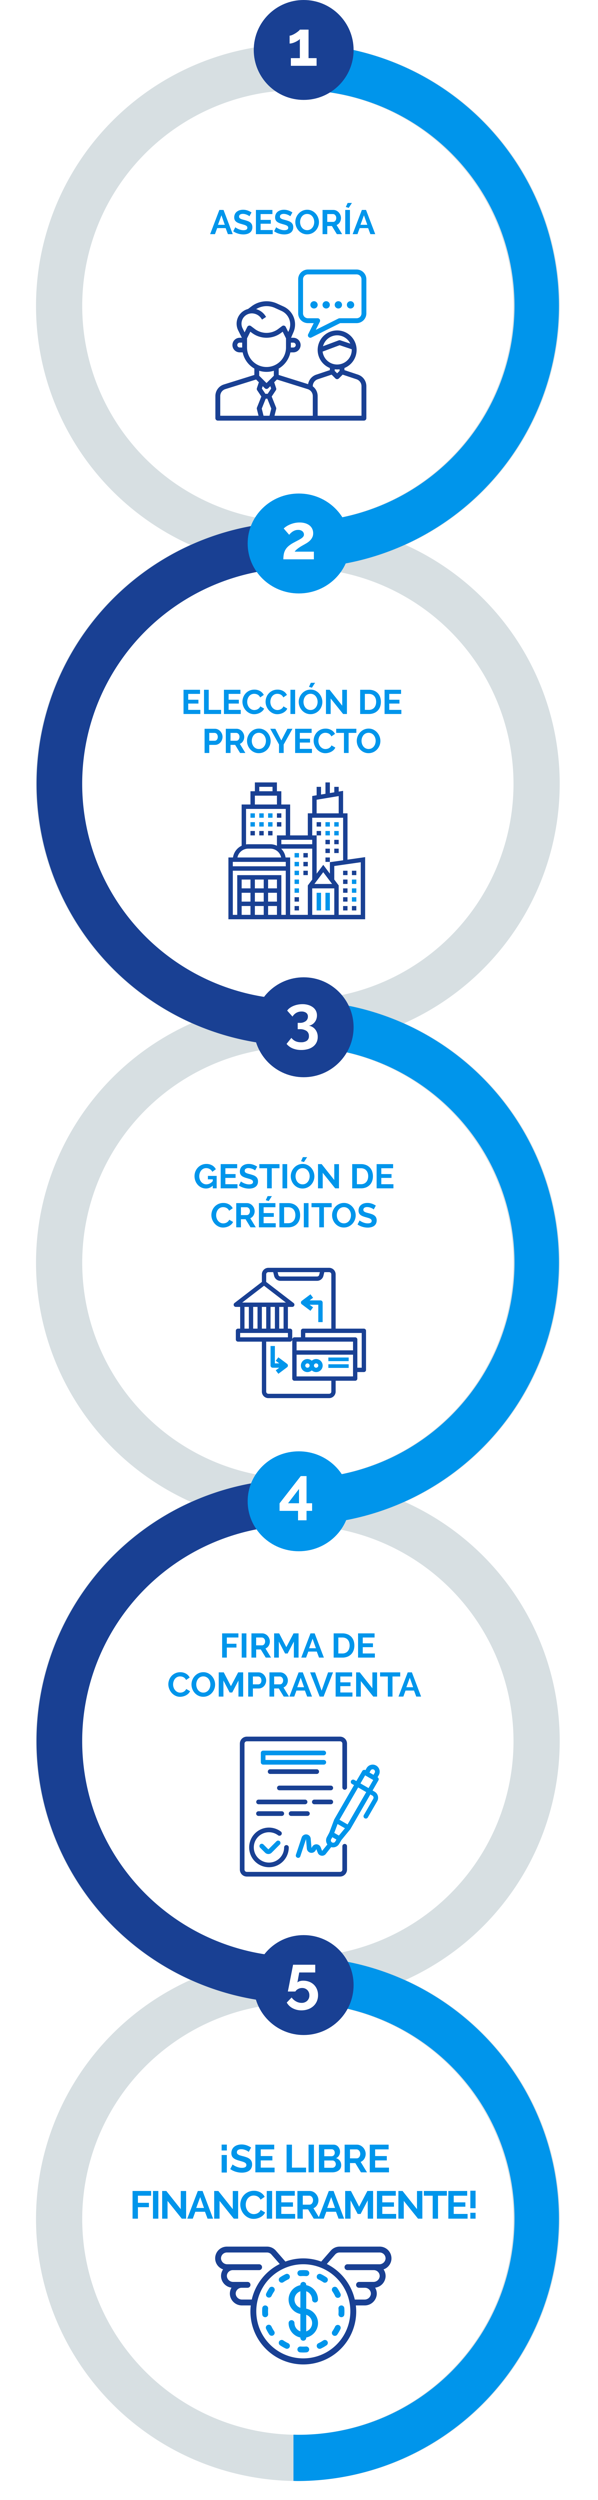 <svg xmlns="http://www.w3.org/2000/svg" xmlns:xlink="http://www.w3.org/1999/xlink" width="245.567" height="1025.821" viewBox="0 0 245.567 1025.821">
  <defs>
    <filter id="Elipse_462" x="0.933" y="2.714" width="244.634" height="244.634" filterUnits="userSpaceOnUse">
      <feOffset input="SourceAlpha"/>
      <feGaussianBlur stdDeviation="8" result="blur"/>
      <feFlood flood-opacity="0.161"/>
      <feComposite operator="in" in2="blur"/>
      <feComposite in="SourceGraphic"/>
    </filter>
    <filter id="Elipse_463" x="22.953" y="223.101" width="198.497" height="198.497" filterUnits="userSpaceOnUse">
      <feOffset input="SourceAlpha"/>
      <feGaussianBlur stdDeviation="8" result="blur-2"/>
      <feFlood flood-opacity="0.161"/>
      <feComposite operator="in" in2="blur-2"/>
      <feComposite in="SourceGraphic"/>
    </filter>
    <filter id="Elipse_464" x="0.122" y="396.425" width="244.634" height="244.634" filterUnits="userSpaceOnUse">
      <feOffset input="SourceAlpha"/>
      <feGaussianBlur stdDeviation="8" result="blur-3"/>
      <feFlood flood-opacity="0.161"/>
      <feComposite operator="in" in2="blur-3"/>
      <feComposite in="SourceGraphic"/>
    </filter>
    <filter id="Elipse_465" x="0" y="592.702" width="244.634" height="244.634" filterUnits="userSpaceOnUse">
      <feOffset input="SourceAlpha"/>
      <feGaussianBlur stdDeviation="8" result="blur-4"/>
      <feFlood flood-opacity="0.161"/>
      <feComposite operator="in" in2="blur-4"/>
      <feComposite in="SourceGraphic"/>
    </filter>
    <filter id="Elipse_466" x="8.726" y="796.772" width="229.049" height="229.049" filterUnits="userSpaceOnUse">
      <feOffset input="SourceAlpha"/>
      <feGaussianBlur stdDeviation="8" result="blur-5"/>
      <feFlood flood-opacity="0.161"/>
      <feComposite operator="in" in2="blur-5"/>
      <feComposite in="SourceGraphic"/>
    </filter>
  </defs>
  <g id="Grupo_18133" data-name="Grupo 18133" transform="translate(-64.298 -48.501)">
    <g id="Grupo_17811" data-name="Grupo 17811" transform="translate(89.23 75.214)">
      <g transform="matrix(1, 0, 0, 1, -24.93, -26.71)" filter="url(#Elipse_462)">
        <circle id="Elipse_462-2" data-name="Elipse 462" cx="75.249" cy="75.249" r="75.249" transform="translate(24.93 165.76) rotate(-67.5)" fill="#fff"/>
      </g>
      <path id="Asesoría" d="M3.864-9.94H5.572L9.352,0H7.364L6.44-2.478H2.968L2.058,0H.07Zm2.226,6.1L4.718-7.742,3.29-3.836Zm10.122-3.5a2.388,2.388,0,0,0-.357-.266,4.338,4.338,0,0,0-.63-.329,5.426,5.426,0,0,0-.8-.273,3.516,3.516,0,0,0-.882-.112,1.978,1.978,0,0,0-1.19.294.973.973,0,0,0-.392.826.849.849,0,0,0,.147.511,1.271,1.271,0,0,0,.427.357,3.592,3.592,0,0,0,.707.28q.427.126.987.266.728.2,1.323.42a3.585,3.585,0,0,1,1.008.56A2.312,2.312,0,0,1,17.192-4a2.669,2.669,0,0,1,.224,1.155,2.876,2.876,0,0,1-.3,1.365A2.529,2.529,0,0,1,16.3-.56a3.529,3.529,0,0,1-1.176.511,5.9,5.9,0,0,1-1.393.161,7.482,7.482,0,0,1-2.212-.336,6.829,6.829,0,0,1-1.96-.952l.854-1.666a2.7,2.7,0,0,0,.455.329,6.955,6.955,0,0,0,.777.406,6.045,6.045,0,0,0,.994.343,4.491,4.491,0,0,0,1.12.14q1.6,0,1.6-1.022a.838.838,0,0,0-.182-.546,1.544,1.544,0,0,0-.518-.392,4.958,4.958,0,0,0-.812-.308q-.476-.14-1.064-.308a9.046,9.046,0,0,1-1.239-.427,3.257,3.257,0,0,1-.875-.546,2.046,2.046,0,0,1-.525-.728,2.522,2.522,0,0,1-.175-.987,3.09,3.09,0,0,1,.28-1.344,2.716,2.716,0,0,1,.777-.98,3.52,3.52,0,0,1,1.155-.6,4.773,4.773,0,0,1,1.414-.2,5.487,5.487,0,0,1,1.932.329,7.2,7.2,0,0,1,1.54.777Zm9.562,5.642V0h-6.9V-9.94h6.776v1.694H20.8v2.394H24.99v1.568H20.8v2.59ZM33-7.336a2.388,2.388,0,0,0-.357-.266,4.339,4.339,0,0,0-.63-.329,5.426,5.426,0,0,0-.805-.273,3.516,3.516,0,0,0-.882-.112,1.978,1.978,0,0,0-1.19.294.973.973,0,0,0-.392.826.849.849,0,0,0,.147.511,1.271,1.271,0,0,0,.427.357,3.592,3.592,0,0,0,.707.28q.427.126.987.266.728.2,1.323.42a3.585,3.585,0,0,1,1.008.56A2.312,2.312,0,0,1,33.978-4,2.669,2.669,0,0,1,34.2-2.842a2.876,2.876,0,0,1-.3,1.365,2.529,2.529,0,0,1-.812.917,3.529,3.529,0,0,1-1.176.511A5.9,5.9,0,0,1,30.52.112a7.482,7.482,0,0,1-2.212-.336,6.829,6.829,0,0,1-1.96-.952L27.2-2.842a2.7,2.7,0,0,0,.455.329,6.954,6.954,0,0,0,.777.406,6.045,6.045,0,0,0,.994.343,4.491,4.491,0,0,0,1.12.14q1.6,0,1.6-1.022a.838.838,0,0,0-.182-.546,1.544,1.544,0,0,0-.518-.392,4.958,4.958,0,0,0-.812-.308q-.476-.14-1.064-.308a9.046,9.046,0,0,1-1.239-.427,3.257,3.257,0,0,1-.875-.546,2.046,2.046,0,0,1-.525-.728,2.522,2.522,0,0,1-.175-.987,3.09,3.09,0,0,1,.28-1.344,2.716,2.716,0,0,1,.777-.98,3.52,3.52,0,0,1,1.155-.6,4.773,4.773,0,0,1,1.414-.2,5.487,5.487,0,0,1,1.932.329,7.2,7.2,0,0,1,1.54.777ZM39.9.07a4.516,4.516,0,0,1-1.981-.427,4.865,4.865,0,0,1-1.526-1.134,5.16,5.16,0,0,1-.987-1.617,5.146,5.146,0,0,1-.35-1.862,5,5,0,0,1,.371-1.9,5.254,5.254,0,0,1,1.022-1.61A4.876,4.876,0,0,1,38-9.6a4.592,4.592,0,0,1,1.946-.413,4.365,4.365,0,0,1,1.967.441,4.913,4.913,0,0,1,1.519,1.155,5.318,5.318,0,0,1,.98,1.624,5.11,5.11,0,0,1,.35,1.848,5.026,5.026,0,0,1-.364,1.9,5.15,5.15,0,0,1-1.008,1.6,4.847,4.847,0,0,1-1.54,1.106A4.592,4.592,0,0,1,39.9.07ZM37.016-4.97a4,4,0,0,0,.2,1.246,3.326,3.326,0,0,0,.567,1.064,2.819,2.819,0,0,0,.91.742,2.618,2.618,0,0,0,1.225.28,2.6,2.6,0,0,0,1.239-.287,2.821,2.821,0,0,0,.91-.763,3.4,3.4,0,0,0,.56-1.071,3.977,3.977,0,0,0,.189-1.211,3.873,3.873,0,0,0-.2-1.246,3.435,3.435,0,0,0-.574-1.064,2.74,2.74,0,0,0-.91-.735,2.642,2.642,0,0,0-1.211-.273A2.638,2.638,0,0,0,38.668-8a2.762,2.762,0,0,0-.91.756,3.4,3.4,0,0,0-.553,1.064A3.977,3.977,0,0,0,37.016-4.97ZM46.242,0V-9.94h4.4a2.821,2.821,0,0,1,1.267.287,3.278,3.278,0,0,1,1,.756,3.567,3.567,0,0,1,.658,1.064,3.2,3.2,0,0,1,.238,1.2,3.305,3.305,0,0,1-.483,1.757A2.772,2.772,0,0,1,52.01-3.738L54.278,0h-2.17l-2.03-3.332h-1.9V0Zm1.932-5.026H50.6a1.022,1.022,0,0,0,.5-.126,1.271,1.271,0,0,0,.4-.343,1.71,1.71,0,0,0,.266-.511,1.98,1.98,0,0,0,.1-.63,1.8,1.8,0,0,0-.112-.644,1.68,1.68,0,0,0-.3-.511,1.361,1.361,0,0,0-.434-.336,1.127,1.127,0,0,0-.5-.119H48.174ZM55.552,0V-9.94h1.932V0Zm1.442-10.78-1.2-.364.756-1.666H58.3Zm5.39.84h1.708L67.872,0H65.884L64.96-2.478H61.488L60.578,0H58.59Zm2.226,6.1L63.238-7.742,61.81-3.836Z" transform="translate(61.285 69.365)" fill="#0095eb"/>
      <g id="Grupo_17788" data-name="Grupo 17788" transform="translate(63.513 83.872)">
        <path id="Trazado_9379" data-name="Trazado 9379" d="M363.419,346h-20a4,4,0,0,0-4,4v14a4,4,0,0,0,4,4H345.8l-2.276,4.553a1,1,0,0,0,.894,1.447,1.019,1.019,0,0,0,.447-.105L356.655,368h6.764a4,4,0,0,0,4-4V350a4,4,0,0,0-4-4Zm2,18a2,2,0,0,1-2,2h-7a1.006,1.006,0,0,0-.447.1l-9.317,4.66,1.659-3.317a1,1,0,0,0-.9-1.447h-4a2,2,0,0,1-2-2V350a2,2,0,0,1,2-2h20a2,2,0,0,1,2,2Zm0,0" transform="translate(-305.419 -346)" fill="#0095eb"/>
        <path id="Trazado_9380" data-name="Trazado 9380" d="M302.583,412.669,297,410.809v-.869a8,8,0,1,0-6,0v.869l-5.582,1.86a4.991,4.991,0,0,0-3.344,3.9L270,412.794v-2.618a10.028,10.028,0,0,0,4.8-6.647H276a3,3,0,1,0,0-6h-.918l.98-2.271a8.078,8.078,0,0,0-4.07-10.55l-2.791-1.271a10.249,10.249,0,0,0-10.231,1.11l-1.577,1.182,0,0a6.26,6.26,0,0,0-3.783,2.821,6.2,6.2,0,0,0-.23,5.99l1.493,2.986H254a3,3,0,1,0,0,6h1.2a10.032,10.032,0,0,0,4.8,6.647v2.618l-12.491,3.9A4.976,4.976,0,0,0,244,421.47v9.06a1,1,0,0,0,1,1h60a1,1,0,0,0,1-1V417.412a4.993,4.993,0,0,0-3.418-4.743ZM294,396.529a6,6,0,0,1,5.406,3.414l-4.091-1.363a1.014,1.014,0,0,0-.667.012l-6.447,2.417a6.007,6.007,0,0,1,5.8-4.48Zm-5.959,6.678,6.979-2.617,4.965,1.655c0,.1.014.188.014.284a6,6,0,0,1-11.959.678ZM294,410.53a8.051,8.051,0,0,0,1-.069v.655l-1,1-1-1v-.655a8.053,8.053,0,0,0,1,.069Zm-17-10a1,1,0,0,1-1,1h-1v-2h1a1,1,0,0,1,1,1Zm-21.674-10.947a4.251,4.251,0,0,1,3.626-2.053,4.675,4.675,0,0,1,3.894,2.083l.314.471,1.664-1.109-.314-.471a6.656,6.656,0,0,0-3.772-2.724,8.216,8.216,0,0,1,7.633-.523l2.791,1.271a6.076,6.076,0,0,1,3.063,7.938l-.3.686-1.035-2.07a1,1,0,0,0-1.495-.353l-1.6,1.2a8,8,0,0,1-9.6,0l-1.6-1.2a1,1,0,0,0-1.5.353L256,395.3l-.825-1.65a4.214,4.214,0,0,1,.156-4.069ZM254,401.529a1,1,0,1,1,0-2h1v2Zm3,0v-3.764l1.358-2.717.642.481a10,10,0,0,0,12,0l.642-.481L273,397.765v3.764a8,8,0,1,1-16,0Zm8,10a9.979,9.979,0,0,0,3-.461v2.047l-3,3-3-3v-2.047a9.979,9.979,0,0,0,3,.461Zm1.219,18H263.78l-.732-2.929,1.629-4.071h.646l1.629,4.071Zm.677-11.147-1.431,2.147h-.93l-1.432-2.147.334-1,.856.856a1,1,0,0,0,1.414,0l.856-.856ZM246,421.47a2.986,2.986,0,0,1,2.1-2.863l12.615-3.943,1.135,1.135-.8,2.414a.994.994,0,0,0,.117.871l1.708,2.562-1.8,4.512a1,1,0,0,0-.042.613l.691,2.759H246Zm38,8.06H268.281l.689-2.758a1,1,0,0,0-.042-.613l-1.8-4.512,1.707-2.562a1,1,0,0,0,.117-.87l-.8-2.414,1.135-1.135,12.616,3.943A2.983,2.983,0,0,1,284,421.47Zm20,0H286v-8.06a4.967,4.967,0,0,0-2-4v-.062a3,3,0,0,1,2.051-2.847l5.679-1.893,1.563,1.562a1,1,0,0,0,1.414,0l1.563-1.563,5.678,1.892A3,3,0,0,1,304,417.412Zm0,0" transform="translate(-244 -369.529)" fill="#194093"/>
        <path id="Trazado_9381" data-name="Trazado 9381" d="M354.952,382.484a1.5,1.5,0,1,0,1.5,1.5,1.5,1.5,0,0,0-1.5-1.5Zm0,0" transform="translate(-314.451 -369.484)" fill="#0095eb"/>
        <path id="Trazado_9382" data-name="Trazado 9382" d="M368.984,382.484a1.5,1.5,0,1,0,1.5,1.5,1.5,1.5,0,0,0-1.5-1.5Zm0,0" transform="translate(-323.484 -369.484)" fill="#0095eb"/>
        <path id="Trazado_9383" data-name="Trazado 9383" d="M383.016,382.484a1.5,1.5,0,1,0,1.5,1.5,1.5,1.5,0,0,0-1.5-1.5Zm0,0" transform="translate(-332.516 -369.484)" fill="#0095eb"/>
        <path id="Trazado_9384" data-name="Trazado 9384" d="M397.048,382.484a1.5,1.5,0,1,0,1.5,1.5,1.5,1.5,0,0,0-1.5-1.5Zm0,0" transform="translate(-341.548 -369.484)" fill="#0095eb"/>
      </g>
    </g>
    <g id="Grupo_17812" data-name="Grupo 17812" transform="translate(111.251 295.602)">
      <g transform="matrix(1, 0, 0, 1, -46.95, -247.1)" filter="url(#Elipse_463)">
        <circle id="Elipse_463-2" data-name="Elipse 463" cx="75.249" cy="75.249" r="75.249" transform="translate(46.95 247.1)" fill="#fff"/>
      </g>
      <path id="Elección_de_proyecto" data-name="Elección de proyecto" d="M-37.548-1.694V0h-6.9V-9.94h6.776v1.694h-4.844v2.394h4.186v1.568h-4.186v2.59ZM-36.036,0V-9.94H-34.1v8.246h5.068V0Zm15.078-1.694V0h-6.9V-9.94h6.776v1.694h-4.844v2.394h4.186v1.568h-4.186v2.59Zm.7-3.346a5.148,5.148,0,0,1,.329-1.8,4.891,4.891,0,0,1,.959-1.589,4.856,4.856,0,0,1,1.54-1.134A4.756,4.756,0,0,1-15.358-10a4.518,4.518,0,0,1,2.373.6,3.845,3.845,0,0,1,1.491,1.568L-12.978-6.8a2.538,2.538,0,0,0-.476-.707,2.381,2.381,0,0,0-.6-.455,2.7,2.7,0,0,0-.672-.245,3.187,3.187,0,0,0-.686-.077,2.606,2.606,0,0,0-1.267.294,2.787,2.787,0,0,0-.9.763,3.365,3.365,0,0,0-.539,1.064A4.027,4.027,0,0,0-18.3-4.984a3.859,3.859,0,0,0,.21,1.267,3.372,3.372,0,0,0,.595,1.071,2.976,2.976,0,0,0,.924.742,2.527,2.527,0,0,0,1.183.28,3.112,3.112,0,0,0,.7-.084,2.661,2.661,0,0,0,.693-.266,2.626,2.626,0,0,0,.609-.469,2.165,2.165,0,0,0,.448-.693l1.582.91a2.988,2.988,0,0,1-.679.987,4.369,4.369,0,0,1-.994.721A5.077,5.077,0,0,1-14.21-.07a5.178,5.178,0,0,1-1.232.154,4.234,4.234,0,0,1-1.946-.448,5.068,5.068,0,0,1-1.519-1.169A5.424,5.424,0,0,1-19.9-3.171,5.112,5.112,0,0,1-20.258-5.04Zm9.506,0a5.148,5.148,0,0,1,.329-1.8,4.891,4.891,0,0,1,.959-1.589,4.856,4.856,0,0,1,1.54-1.134A4.756,4.756,0,0,1-5.852-10a4.518,4.518,0,0,1,2.373.6A3.845,3.845,0,0,1-1.988-7.826L-3.472-6.8a2.538,2.538,0,0,0-.476-.707,2.381,2.381,0,0,0-.6-.455,2.7,2.7,0,0,0-.672-.245,3.187,3.187,0,0,0-.686-.077,2.606,2.606,0,0,0-1.267.294,2.787,2.787,0,0,0-.9.763A3.365,3.365,0,0,0-8.61-6.167a4.027,4.027,0,0,0-.182,1.183,3.859,3.859,0,0,0,.21,1.267,3.372,3.372,0,0,0,.595,1.071,2.976,2.976,0,0,0,.924.742,2.527,2.527,0,0,0,1.183.28,3.112,3.112,0,0,0,.7-.084,2.661,2.661,0,0,0,.693-.266,2.626,2.626,0,0,0,.609-.469,2.165,2.165,0,0,0,.448-.693l1.582.91a2.988,2.988,0,0,1-.679.987,4.369,4.369,0,0,1-.994.721A5.077,5.077,0,0,1-4.7-.07,5.178,5.178,0,0,1-5.936.084,4.234,4.234,0,0,1-7.882-.364,5.068,5.068,0,0,1-9.4-1.533,5.424,5.424,0,0,1-10.4-3.171,5.112,5.112,0,0,1-10.752-5.04ZM-.546,0V-9.94H1.386V0Zm8.82-10.78-1.2-.364.756-1.666h1.75ZM7.7.07A4.516,4.516,0,0,1,5.719-.357,4.865,4.865,0,0,1,4.193-1.491a5.16,5.16,0,0,1-.987-1.617,5.146,5.146,0,0,1-.35-1.862,5,5,0,0,1,.371-1.9,5.254,5.254,0,0,1,1.022-1.61A4.876,4.876,0,0,1,5.8-9.6a4.592,4.592,0,0,1,1.946-.413,4.365,4.365,0,0,1,1.967.441,4.913,4.913,0,0,1,1.519,1.155,5.318,5.318,0,0,1,.98,1.624,5.11,5.11,0,0,1,.35,1.848,5.026,5.026,0,0,1-.364,1.9,5.15,5.15,0,0,1-1.008,1.6A4.847,4.847,0,0,1,9.646-.343,4.592,4.592,0,0,1,7.7.07ZM4.816-4.97a4,4,0,0,0,.2,1.246A3.326,3.326,0,0,0,5.579-2.66a2.819,2.819,0,0,0,.91.742,2.618,2.618,0,0,0,1.225.28,2.6,2.6,0,0,0,1.239-.287,2.821,2.821,0,0,0,.91-.763,3.4,3.4,0,0,0,.56-1.071,3.977,3.977,0,0,0,.189-1.211,3.873,3.873,0,0,0-.2-1.246A3.435,3.435,0,0,0,9.835-7.28a2.74,2.74,0,0,0-.91-.735,2.642,2.642,0,0,0-1.211-.273A2.638,2.638,0,0,0,6.468-8a2.762,2.762,0,0,0-.91.756,3.4,3.4,0,0,0-.553,1.064A3.977,3.977,0,0,0,4.816-4.97Zm11.158-1.4V0H14.042V-9.94h1.5l5.18,6.524v-6.51h1.932V0H21.084ZM28.084,0V-9.94H31.7a5.4,5.4,0,0,1,2.135.392,4.383,4.383,0,0,1,1.533,1.064,4.405,4.405,0,0,1,.924,1.575A5.923,5.923,0,0,1,36.6-4.984a5.818,5.818,0,0,1-.343,2.051,4.378,4.378,0,0,1-.987,1.568A4.444,4.444,0,0,1,33.719-.357,5.462,5.462,0,0,1,31.7,0ZM34.65-4.984a4.23,4.23,0,0,0-.2-1.316,2.943,2.943,0,0,0-.574-1.036,2.555,2.555,0,0,0-.931-.672A3.141,3.141,0,0,0,31.7-8.246h-1.68v6.552H31.7a3.025,3.025,0,0,0,1.267-.252,2.594,2.594,0,0,0,.924-.693,3.082,3.082,0,0,0,.567-1.043A4.183,4.183,0,0,0,34.65-4.984Zm10.36,3.29V0h-6.9V-9.94h6.776v1.694H40.04v2.394h4.186v1.568H40.04v2.59ZM-35.805,16V6.06h4.214a2.821,2.821,0,0,1,1.267.287,3.278,3.278,0,0,1,1,.756,3.567,3.567,0,0,1,.658,1.064,3.2,3.2,0,0,1,.238,1.2,3.45,3.45,0,0,1-.224,1.225,3.4,3.4,0,0,1-.63,1.057,3.1,3.1,0,0,1-.98.742,2.835,2.835,0,0,1-1.26.28h-2.352V16Zm1.932-5.026h2.24a1.106,1.106,0,0,0,.889-.434,1.8,1.8,0,0,0,.357-1.176,1.937,1.937,0,0,0-.112-.679,1.65,1.65,0,0,0-.294-.511,1.17,1.17,0,0,0-.427-.315,1.251,1.251,0,0,0-.5-.105h-2.156ZM-27.083,16V6.06h4.4a2.821,2.821,0,0,1,1.267.287,3.278,3.278,0,0,1,1,.756,3.567,3.567,0,0,1,.658,1.064,3.2,3.2,0,0,1,.238,1.2,3.305,3.305,0,0,1-.483,1.757,2.772,2.772,0,0,1-1.309,1.141L-19.047,16h-2.17l-2.03-3.332h-1.9V16Zm1.932-5.026h2.422a1.022,1.022,0,0,0,.5-.126,1.271,1.271,0,0,0,.4-.343,1.71,1.71,0,0,0,.266-.511,1.98,1.98,0,0,0,.1-.63,1.8,1.8,0,0,0-.112-.644,1.68,1.68,0,0,0-.3-.511,1.361,1.361,0,0,0-.434-.336,1.127,1.127,0,0,0-.5-.119h-2.338Zm11.62,5.1a4.516,4.516,0,0,1-1.981-.427,4.865,4.865,0,0,1-1.526-1.134,5.16,5.16,0,0,1-.987-1.617,5.146,5.146,0,0,1-.35-1.862A5,5,0,0,1-18,9.126a5.254,5.254,0,0,1,1.022-1.61A4.876,4.876,0,0,1-15.435,6.4a4.592,4.592,0,0,1,1.946-.413,4.365,4.365,0,0,1,1.967.441A4.913,4.913,0,0,1-10,7.586a5.318,5.318,0,0,1,.98,1.624,5.11,5.11,0,0,1,.35,1.848,5.026,5.026,0,0,1-.364,1.9,5.15,5.15,0,0,1-1.008,1.6,4.847,4.847,0,0,1-1.54,1.106A4.592,4.592,0,0,1-13.531,16.07Zm-2.884-5.04a4,4,0,0,0,.2,1.246,3.326,3.326,0,0,0,.567,1.064,2.819,2.819,0,0,0,.91.742,2.618,2.618,0,0,0,1.225.28,2.6,2.6,0,0,0,1.239-.287,2.821,2.821,0,0,0,.91-.763,3.4,3.4,0,0,0,.56-1.071,3.977,3.977,0,0,0,.189-1.211,3.873,3.873,0,0,0-.2-1.246A3.435,3.435,0,0,0-11.4,8.72a2.74,2.74,0,0,0-.91-.735,2.642,2.642,0,0,0-1.211-.273A2.638,2.638,0,0,0-14.763,8a2.762,2.762,0,0,0-.91.756,3.4,3.4,0,0,0-.553,1.064A3.977,3.977,0,0,0-16.415,11.03Zm9.674-4.97,2.45,4.788L-1.8,6.06H.287l-3.612,6.468V16H-5.243V12.5l-3.6-6.44ZM8.281,14.306V16h-6.9V6.06H8.155V7.754H3.311v2.394H7.5v1.568H3.311v2.59Zm.7-3.346a5.148,5.148,0,0,1,.329-1.8,4.825,4.825,0,0,1,2.5-2.723A4.756,4.756,0,0,1,13.881,6a4.518,4.518,0,0,1,2.373.6,3.845,3.845,0,0,1,1.491,1.568L16.261,9.2a2.538,2.538,0,0,0-.476-.707,2.381,2.381,0,0,0-.6-.455,2.7,2.7,0,0,0-.672-.245,3.187,3.187,0,0,0-.686-.077,2.606,2.606,0,0,0-1.267.294,2.787,2.787,0,0,0-.9.763,3.365,3.365,0,0,0-.539,1.064,4.027,4.027,0,0,0-.182,1.183,3.859,3.859,0,0,0,.21,1.267,3.372,3.372,0,0,0,.595,1.071,2.976,2.976,0,0,0,.924.742,2.527,2.527,0,0,0,1.183.28,3.112,3.112,0,0,0,.7-.084,2.661,2.661,0,0,0,.693-.266,2.626,2.626,0,0,0,.609-.469,2.165,2.165,0,0,0,.448-.693l1.582.91a2.988,2.988,0,0,1-.679.987,4.369,4.369,0,0,1-.994.721,5.077,5.077,0,0,1-1.183.448,5.178,5.178,0,0,1-1.232.154,4.234,4.234,0,0,1-1.946-.448,5.068,5.068,0,0,1-1.519-1.169,5.424,5.424,0,0,1-.994-1.638A5.112,5.112,0,0,1,8.981,10.96ZM26.523,7.754H23.345V16H21.427V7.754H18.249V6.06h8.274Zm5.012,8.316a4.516,4.516,0,0,1-1.981-.427,4.865,4.865,0,0,1-1.526-1.134,5.259,5.259,0,0,1-1.337-3.479,5,5,0,0,1,.371-1.9,5.254,5.254,0,0,1,1.022-1.61A4.876,4.876,0,0,1,29.631,6.4a4.592,4.592,0,0,1,1.946-.413,4.365,4.365,0,0,1,1.967.441,4.913,4.913,0,0,1,1.519,1.155,5.318,5.318,0,0,1,.98,1.624,5.11,5.11,0,0,1,.35,1.848,5.026,5.026,0,0,1-.364,1.9,5.15,5.15,0,0,1-1.008,1.6,4.847,4.847,0,0,1-1.54,1.106A4.592,4.592,0,0,1,31.535,16.07Zm-2.884-5.04a4,4,0,0,0,.2,1.246,3.326,3.326,0,0,0,.567,1.064,2.819,2.819,0,0,0,.91.742,2.819,2.819,0,0,0,2.464-.007,2.821,2.821,0,0,0,.91-.763,3.4,3.4,0,0,0,.56-1.071,3.977,3.977,0,0,0,.189-1.211,3.873,3.873,0,0,0-.2-1.246A3.435,3.435,0,0,0,33.67,8.72a2.74,2.74,0,0,0-.91-.735A2.835,2.835,0,0,0,30.3,8a2.762,2.762,0,0,0-.91.756,3.4,3.4,0,0,0-.553,1.064A3.977,3.977,0,0,0,28.651,11.03Z" transform="translate(72.86 45.862)" fill="#0095eb"/>
      <g id="Grupo_17789" data-name="Grupo 17789" transform="translate(46.843 73.938)">
        <rect id="Rectángulo_3010" data-name="Rectángulo 3010" width="1.811" height="7.245" transform="translate(36.227 45.284)" fill="#0095eb"/>
        <rect id="Rectángulo_3011" data-name="Rectángulo 3011" width="1.811" height="7.245" transform="translate(39.85 45.284)" fill="#0095eb"/>
        <path id="Trazado_9385" data-name="Trazado 9385" d="M292.907,335.69v-19.01H291.1v-9.221l-1.811.3v-1.949h-1.811v2.251l-1.811.3V304H283.85v4.667l-1.811.3v-3.157h-1.811v3.459l-1.811.3v7.108H276.6v9.057h-7.245V313.057h-3.623v-5.434h-1.811V304h-9.057v3.623h-1.811v5.434h-3.623v16.922a6.349,6.349,0,0,0-3.55,4.814H244v25.359h56.152v-25.5Zm-12.679-24.583,9.057-1.51v7.083h-9.057Zm-1.811,7.384H291.1v17.458l-5.434.776v4.711l-2.717-3.623-2.717,3.623v-15.7h-1.811Zm0,10.868H265.736v-1.811h12.679Zm0,18.114h9.057v10.868h-9.057Zm.906-1.811,3.623-4.83,3.623,4.83Zm-22.642-39.85h5.434v1.811h-5.434Zm-1.811,3.623h9.057v3.623h-9.057Zm-3.623,5.434h16.3v10.868h-3.623v4.243a6.306,6.306,0,0,0-2.717-.62h-9.057a6.392,6.392,0,0,0-.906.073Zm.906,16.3h9.057a4.537,4.537,0,0,1,4.437,3.623H247.714a4.537,4.537,0,0,1,4.437-3.623Zm15.4,5.434v1.811H245.811V336.6Zm-3.623,16.3H260.3v-3.623h3.623Zm-5.434,0h-3.623v-3.623h3.623Zm0,1.811v3.623h-3.623v-3.623Zm1.811,0h3.623v3.623H260.3Zm3.623-7.245H260.3V343.85h3.623Zm-5.434,0h-3.623V343.85h3.623Zm-5.434,0h-3.623V343.85h3.623Zm-3.623,1.811h3.623v3.623h-3.623Zm0,5.434h3.623v3.623h-3.623Zm16.3,3.623v-16.3H247.623v16.3h-1.811V340.227h21.736v18.113Zm1.739-23.548a6.316,6.316,0,0,0-1.739-3.522v-.1h12.679V343.85l-1.811,2.416v12.075h-7.245V334.793Zm30.865,23.548h-9.057V346.266l-1.811-2.416V338.3l10.868-1.552Zm0,0" transform="translate(-244 -304)" fill="#194093"/>
        <rect id="Rectángulo_3012" data-name="Rectángulo 3012" width="1.811" height="1.811" transform="translate(27.17 28.982)" fill="#0095eb"/>
        <rect id="Rectángulo_3013" data-name="Rectángulo 3013" width="1.811" height="1.811" transform="translate(27.17 50.718)" fill="#194093"/>
        <rect id="Rectángulo_3014" data-name="Rectángulo 3014" width="1.811" height="1.811" transform="translate(27.17 32.604)" fill="#0095eb"/>
        <rect id="Rectángulo_3015" data-name="Rectángulo 3015" width="1.811" height="1.811" transform="translate(27.17 47.095)" fill="#194093"/>
        <rect id="Rectángulo_3016" data-name="Rectángulo 3016" width="1.811" height="1.811" transform="translate(27.17 39.85)" fill="#0095eb"/>
        <rect id="Rectángulo_3017" data-name="Rectángulo 3017" width="1.811" height="1.811" transform="translate(27.17 36.227)" fill="#0095eb"/>
        <rect id="Rectángulo_3018" data-name="Rectángulo 3018" width="1.811" height="1.811" transform="translate(27.17 43.473)" fill="#0095eb"/>
        <rect id="Rectángulo_3019" data-name="Rectángulo 3019" width="1.811" height="1.811" transform="translate(30.793 36.227)" fill="#194093"/>
        <rect id="Rectángulo_3020" data-name="Rectángulo 3020" width="1.811" height="1.811" transform="translate(30.793 32.604)" fill="#194093"/>
        <rect id="Rectángulo_3021" data-name="Rectángulo 3021" width="1.811" height="1.811" transform="translate(30.793 28.982)" fill="#194093"/>
        <rect id="Rectángulo_3022" data-name="Rectángulo 3022" width="1.811" height="1.811" transform="translate(50.718 50.718)" fill="#194093"/>
        <rect id="Rectángulo_3023" data-name="Rectángulo 3023" width="1.811" height="1.811" transform="translate(50.718 43.473)" fill="#0095eb"/>
        <rect id="Rectángulo_3024" data-name="Rectángulo 3024" width="1.811" height="1.811" transform="translate(50.718 47.095)" fill="#0095eb"/>
        <rect id="Rectángulo_3025" data-name="Rectángulo 3025" width="1.811" height="1.811" transform="translate(50.718 39.85)" fill="#0095eb"/>
        <rect id="Rectángulo_3026" data-name="Rectángulo 3026" width="1.811" height="1.811" transform="translate(50.718 36.227)" fill="#194093"/>
        <rect id="Rectángulo_3027" data-name="Rectángulo 3027" width="1.811" height="1.811" transform="translate(47.095 47.095)" fill="#194093"/>
        <rect id="Rectángulo_3028" data-name="Rectángulo 3028" width="1.811" height="1.811" transform="translate(47.095 36.227)" fill="#194093"/>
        <rect id="Rectángulo_3029" data-name="Rectángulo 3029" width="1.811" height="1.811" transform="translate(47.095 43.473)" fill="#194093"/>
        <rect id="Rectángulo_3030" data-name="Rectángulo 3030" width="1.811" height="1.811" transform="translate(47.095 50.718)" fill="#194093"/>
        <rect id="Rectángulo_3031" data-name="Rectángulo 3031" width="1.811" height="1.811" transform="translate(47.095 39.85)" fill="#194093"/>
        <rect id="Rectángulo_3032" data-name="Rectángulo 3032" width="1.811" height="1.811" transform="translate(19.925 12.68)" fill="#194093"/>
        <rect id="Rectángulo_3033" data-name="Rectángulo 3033" width="1.811" height="1.811" transform="translate(16.302 12.68)" fill="#0095eb"/>
        <rect id="Rectángulo_3034" data-name="Rectángulo 3034" width="1.811" height="1.811" transform="translate(9.057 12.68)" fill="#0095eb"/>
        <rect id="Rectángulo_3035" data-name="Rectángulo 3035" width="1.811" height="1.811" transform="translate(12.68 12.68)" fill="#0095eb"/>
        <rect id="Rectángulo_3036" data-name="Rectángulo 3036" width="1.811" height="1.811" transform="translate(12.68 16.302)" fill="#0095eb"/>
        <rect id="Rectángulo_3037" data-name="Rectángulo 3037" width="1.811" height="1.811" transform="translate(19.925 16.302)" fill="#194093"/>
        <rect id="Rectángulo_3038" data-name="Rectángulo 3038" width="1.811" height="1.811" transform="translate(9.057 16.302)" fill="#0095eb"/>
        <rect id="Rectángulo_3039" data-name="Rectángulo 3039" width="1.811" height="1.811" transform="translate(16.302 16.302)" fill="#0095eb"/>
        <rect id="Rectángulo_3040" data-name="Rectángulo 3040" width="1.811" height="1.811" transform="translate(9.057 19.925)" fill="#194093"/>
        <rect id="Rectángulo_3041" data-name="Rectángulo 3041" width="1.811" height="1.811" transform="translate(12.68 19.925)" fill="#194093"/>
        <rect id="Rectángulo_3042" data-name="Rectángulo 3042" width="1.811" height="1.811" transform="translate(16.302 19.925)" fill="#194093"/>
        <rect id="Rectángulo_3043" data-name="Rectángulo 3043" width="1.811" height="1.811" transform="translate(43.473 16.302)" fill="#0095eb"/>
        <rect id="Rectángulo_3044" data-name="Rectángulo 3044" width="1.811" height="1.811" transform="translate(39.85 16.302)" fill="#0095eb"/>
        <rect id="Rectángulo_3045" data-name="Rectángulo 3045" width="1.811" height="1.811" transform="translate(36.227 16.302)" fill="#194093"/>
        <rect id="Rectángulo_3046" data-name="Rectángulo 3046" width="1.811" height="1.811" transform="translate(43.473 19.925)" fill="#0095eb"/>
        <rect id="Rectángulo_3047" data-name="Rectángulo 3047" width="1.811" height="1.811" transform="translate(36.227 19.925)" fill="#194093"/>
        <rect id="Rectángulo_3048" data-name="Rectángulo 3048" width="1.811" height="1.811" transform="translate(39.85 19.925)" fill="#0095eb"/>
        <rect id="Rectángulo_3049" data-name="Rectángulo 3049" width="1.811" height="1.811" transform="translate(39.85 30.793)" fill="#194093"/>
        <rect id="Rectángulo_3050" data-name="Rectángulo 3050" width="1.811" height="1.811" transform="translate(39.85 27.17)" fill="#194093"/>
        <rect id="Rectángulo_3051" data-name="Rectángulo 3051" width="1.811" height="1.811" transform="translate(39.85 23.548)" fill="#194093"/>
        <rect id="Rectángulo_3052" data-name="Rectángulo 3052" width="1.811" height="1.811" transform="translate(43.473 27.17)" fill="#194093"/>
        <rect id="Rectángulo_3053" data-name="Rectángulo 3053" width="1.811" height="1.811" transform="translate(43.473 23.548)" fill="#194093"/>
      </g>
    </g>
    <g id="Grupo_17813" data-name="Grupo 17813" transform="translate(88.42 468.925)">
      <g transform="matrix(1, 0, 0, 1, -24.12, -420.42)" filter="url(#Elipse_464)">
        <circle id="Elipse_464-2" data-name="Elipse 464" cx="75.249" cy="75.249" r="75.249" transform="translate(24.12 559.47) rotate(-67.5)" fill="#fff"/>
      </g>
      <path id="Gestión_de_Créditos" data-name="Gestión de Créditos" d="M-33.362-1.12A3.8,3.8,0,0,1-36.134.07a4.391,4.391,0,0,1-1.841-.392,4.656,4.656,0,0,1-1.5-1.078,5.152,5.152,0,0,1-1.008-1.617,5.377,5.377,0,0,1-.371-2.009,5.015,5.015,0,0,1,.371-1.925,5.016,5.016,0,0,1,1.022-1.582,4.9,4.9,0,0,1,1.533-1.078,4.6,4.6,0,0,1,1.918-.4,4.659,4.659,0,0,1,2.4.588A3.8,3.8,0,0,1-32.1-7.84l-1.442,1.064A2.676,2.676,0,0,0-34.6-7.91,2.9,2.9,0,0,0-36.078-8.3a2.518,2.518,0,0,0-1.155.266,2.7,2.7,0,0,0-.9.728A3.435,3.435,0,0,0-38.7-6.244a3.96,3.96,0,0,0-.2,1.274,3.762,3.762,0,0,0,.224,1.309A3.335,3.335,0,0,0-38.066-2.6a2.884,2.884,0,0,0,.931.707,2.664,2.664,0,0,0,1.169.259A3.388,3.388,0,0,0-33.362-3v-.7h-2V-5.11h3.6V0h-1.6Zm10.15-.574V0h-6.9V-9.94h6.776v1.694h-4.844v2.394H-24v1.568h-4.186v2.59Zm7.224-5.642a2.388,2.388,0,0,0-.357-.266,4.338,4.338,0,0,0-.63-.329A5.426,5.426,0,0,0-17.78-8.2a3.516,3.516,0,0,0-.882-.112,1.978,1.978,0,0,0-1.19.294.973.973,0,0,0-.392.826.849.849,0,0,0,.147.511,1.271,1.271,0,0,0,.427.357,3.592,3.592,0,0,0,.707.28q.427.126.987.266.728.2,1.323.42a3.585,3.585,0,0,1,1.008.56A2.312,2.312,0,0,1-15.008-4a2.669,2.669,0,0,1,.224,1.155,2.876,2.876,0,0,1-.3,1.365A2.529,2.529,0,0,1-15.9-.56a3.529,3.529,0,0,1-1.176.511,5.9,5.9,0,0,1-1.393.161,7.482,7.482,0,0,1-2.212-.336,6.829,6.829,0,0,1-1.96-.952l.854-1.666a2.7,2.7,0,0,0,.455.329,6.954,6.954,0,0,0,.777.406,6.045,6.045,0,0,0,.994.343,4.491,4.491,0,0,0,1.12.14q1.6,0,1.6-1.022a.838.838,0,0,0-.182-.546,1.544,1.544,0,0,0-.518-.392,4.958,4.958,0,0,0-.812-.308q-.476-.14-1.064-.308a9.046,9.046,0,0,1-1.239-.427,3.257,3.257,0,0,1-.875-.546,2.046,2.046,0,0,1-.525-.728,2.522,2.522,0,0,1-.175-.987,3.09,3.09,0,0,1,.28-1.344,2.716,2.716,0,0,1,.777-.98,3.52,3.52,0,0,1,1.155-.6,4.773,4.773,0,0,1,1.414-.2,5.487,5.487,0,0,1,1.932.329,7.2,7.2,0,0,1,1.54.777Zm10.024-.91H-9.142V0H-11.06V-8.246h-3.178V-9.94h8.274ZM-4.732,0V-9.94H-2.8V0Zm8.82-10.78-1.2-.364L3.64-12.81H5.39ZM3.514.07A4.516,4.516,0,0,1,1.533-.357,4.865,4.865,0,0,1,.007-1.491,5.16,5.16,0,0,1-.98-3.108,5.146,5.146,0,0,1-1.33-4.97a5,5,0,0,1,.371-1.9A5.254,5.254,0,0,1,.063-8.484,4.876,4.876,0,0,1,1.61-9.6a4.592,4.592,0,0,1,1.946-.413,4.365,4.365,0,0,1,1.967.441A4.913,4.913,0,0,1,7.042-8.414a5.318,5.318,0,0,1,.98,1.624,5.11,5.11,0,0,1,.35,1.848,5.026,5.026,0,0,1-.364,1.9A5.15,5.15,0,0,1,7-1.449,4.847,4.847,0,0,1,5.46-.343,4.592,4.592,0,0,1,3.514.07ZM.63-4.97a4,4,0,0,0,.2,1.246A3.326,3.326,0,0,0,1.393-2.66a2.819,2.819,0,0,0,.91.742,2.618,2.618,0,0,0,1.225.28,2.6,2.6,0,0,0,1.239-.287,2.821,2.821,0,0,0,.91-.763,3.4,3.4,0,0,0,.56-1.071A3.977,3.977,0,0,0,6.426-4.97a3.873,3.873,0,0,0-.2-1.246A3.435,3.435,0,0,0,5.649-7.28a2.74,2.74,0,0,0-.91-.735,2.642,2.642,0,0,0-1.211-.273A2.638,2.638,0,0,0,2.282-8a2.762,2.762,0,0,0-.91.756A3.4,3.4,0,0,0,.819-6.181,3.977,3.977,0,0,0,.63-4.97Zm11.158-1.4V0H9.856V-9.94h1.5l5.18,6.524v-6.51h1.932V0H16.9ZM23.9,0V-9.94H27.51a5.4,5.4,0,0,1,2.135.392,4.383,4.383,0,0,1,1.533,1.064A4.405,4.405,0,0,1,32.1-6.909a5.923,5.923,0,0,1,.308,1.925,5.818,5.818,0,0,1-.343,2.051,4.378,4.378,0,0,1-.987,1.568A4.444,4.444,0,0,1,29.533-.357,5.462,5.462,0,0,1,27.51,0Zm6.566-4.984a4.23,4.23,0,0,0-.2-1.316,2.943,2.943,0,0,0-.574-1.036,2.555,2.555,0,0,0-.931-.672,3.141,3.141,0,0,0-1.253-.238H25.83v6.552h1.68a3.025,3.025,0,0,0,1.267-.252,2.594,2.594,0,0,0,.924-.693,3.082,3.082,0,0,0,.567-1.043A4.183,4.183,0,0,0,30.464-4.984Zm10.36,3.29V0h-6.9V-9.94H40.7v1.694H35.854v2.394H40.04v1.568H35.854v2.59ZM-33.929,10.96a5.148,5.148,0,0,1,.329-1.8,4.891,4.891,0,0,1,.959-1.589A4.856,4.856,0,0,1-31.1,6.438,4.756,4.756,0,0,1-29.029,6a4.518,4.518,0,0,1,2.373.6,3.845,3.845,0,0,1,1.491,1.568L-26.649,9.2a2.538,2.538,0,0,0-.476-.707,2.381,2.381,0,0,0-.6-.455,2.7,2.7,0,0,0-.672-.245,3.187,3.187,0,0,0-.686-.077,2.606,2.606,0,0,0-1.267.294,2.787,2.787,0,0,0-.9.763,3.365,3.365,0,0,0-.539,1.064,4.027,4.027,0,0,0-.182,1.183,3.859,3.859,0,0,0,.21,1.267,3.372,3.372,0,0,0,.595,1.071,2.976,2.976,0,0,0,.924.742,2.527,2.527,0,0,0,1.183.28,3.112,3.112,0,0,0,.7-.084,2.661,2.661,0,0,0,.693-.266,2.626,2.626,0,0,0,.609-.469,2.165,2.165,0,0,0,.448-.693l1.582.91a2.988,2.988,0,0,1-.679.987,4.369,4.369,0,0,1-.994.721,5.077,5.077,0,0,1-1.183.448,5.178,5.178,0,0,1-1.232.154,4.234,4.234,0,0,1-1.946-.448,5.068,5.068,0,0,1-1.519-1.169,5.424,5.424,0,0,1-.994-1.638A5.112,5.112,0,0,1-33.929,10.96ZM-23.723,16V6.06h4.4a2.821,2.821,0,0,1,1.267.287,3.278,3.278,0,0,1,1,.756A3.567,3.567,0,0,1-16.4,8.167a3.2,3.2,0,0,1,.238,1.2,3.305,3.305,0,0,1-.483,1.757,2.772,2.772,0,0,1-1.309,1.141L-15.687,16h-2.17l-2.03-3.332h-1.9V16Zm1.932-5.026h2.422a1.022,1.022,0,0,0,.5-.126,1.271,1.271,0,0,0,.4-.343,1.71,1.71,0,0,0,.266-.511,1.98,1.98,0,0,0,.1-.63,1.8,1.8,0,0,0-.112-.644,1.68,1.68,0,0,0-.3-.511,1.361,1.361,0,0,0-.434-.336,1.127,1.127,0,0,0-.5-.119h-2.338Zm11.4-5.754-1.2-.364.756-1.666h1.75Zm2.884,9.086V16h-6.9V6.06h6.776V7.754h-4.844v2.394H-8.3v1.568h-4.186v2.59ZM-6,16V6.06h3.612a5.4,5.4,0,0,1,2.135.392A4.383,4.383,0,0,1,1.281,7.516a4.405,4.405,0,0,1,.924,1.575,5.923,5.923,0,0,1,.308,1.925,5.818,5.818,0,0,1-.343,2.051,4.378,4.378,0,0,1-.987,1.568A4.444,4.444,0,0,1-.364,15.643,5.462,5.462,0,0,1-2.387,16ZM.567,11.016A4.23,4.23,0,0,0,.371,9.7,2.943,2.943,0,0,0-.2,8.664a2.555,2.555,0,0,0-.931-.672,3.141,3.141,0,0,0-1.253-.238h-1.68v6.552h1.68a3.025,3.025,0,0,0,1.267-.252A2.594,2.594,0,0,0-.2,13.361a3.082,3.082,0,0,0,.567-1.043A4.183,4.183,0,0,0,.567,11.016ZM4.025,16V6.06H5.957V16ZM15.463,7.754H12.285V16H10.367V7.754H7.189V6.06h8.274Zm5.012,8.316a4.516,4.516,0,0,1-1.981-.427,4.865,4.865,0,0,1-1.526-1.134,5.259,5.259,0,0,1-1.337-3.479A5,5,0,0,1,16,9.126a5.254,5.254,0,0,1,1.022-1.61A4.876,4.876,0,0,1,18.571,6.4a4.592,4.592,0,0,1,1.946-.413,4.365,4.365,0,0,1,1.967.441A4.913,4.913,0,0,1,24,7.586a5.318,5.318,0,0,1,.98,1.624,5.11,5.11,0,0,1,.35,1.848,5.026,5.026,0,0,1-.364,1.9,5.15,5.15,0,0,1-1.008,1.6,4.847,4.847,0,0,1-1.54,1.106A4.592,4.592,0,0,1,20.475,16.07Zm-2.884-5.04a4,4,0,0,0,.2,1.246,3.326,3.326,0,0,0,.567,1.064,2.819,2.819,0,0,0,.91.742,2.819,2.819,0,0,0,2.464-.007,2.821,2.821,0,0,0,.91-.763,3.4,3.4,0,0,0,.56-1.071,3.977,3.977,0,0,0,.189-1.211,3.873,3.873,0,0,0-.2-1.246A3.435,3.435,0,0,0,22.61,8.72a2.74,2.74,0,0,0-.91-.735A2.835,2.835,0,0,0,19.243,8a2.762,2.762,0,0,0-.91.756,3.4,3.4,0,0,0-.553,1.064A3.977,3.977,0,0,0,17.591,11.03ZM32.739,8.664a2.388,2.388,0,0,0-.357-.266,4.339,4.339,0,0,0-.63-.329,5.426,5.426,0,0,0-.805-.273,3.516,3.516,0,0,0-.882-.112,1.978,1.978,0,0,0-1.19.294.973.973,0,0,0-.392.826.849.849,0,0,0,.147.511,1.271,1.271,0,0,0,.427.357,3.592,3.592,0,0,0,.707.28q.427.126.987.266.728.2,1.323.42a3.585,3.585,0,0,1,1.008.56,2.312,2.312,0,0,1,.637.805,2.669,2.669,0,0,1,.224,1.155,2.876,2.876,0,0,1-.3,1.365,2.529,2.529,0,0,1-.812.917,3.529,3.529,0,0,1-1.176.511,5.9,5.9,0,0,1-1.393.161,7.482,7.482,0,0,1-2.212-.336,6.83,6.83,0,0,1-1.96-.952l.854-1.666a2.7,2.7,0,0,0,.455.329,6.954,6.954,0,0,0,.777.406,6.045,6.045,0,0,0,.994.343,4.491,4.491,0,0,0,1.12.14q1.6,0,1.6-1.022a.838.838,0,0,0-.182-.546,1.544,1.544,0,0,0-.518-.392,4.958,4.958,0,0,0-.812-.308q-.476-.14-1.064-.308a9.045,9.045,0,0,1-1.239-.427,3.257,3.257,0,0,1-.875-.546,2.046,2.046,0,0,1-.525-.728,2.522,2.522,0,0,1-.175-.987,3.09,3.09,0,0,1,.28-1.344,2.716,2.716,0,0,1,.777-.98,3.52,3.52,0,0,1,1.155-.6,4.773,4.773,0,0,1,1.414-.2,5.487,5.487,0,0,1,1.932.329,7.2,7.2,0,0,1,1.54.777Z" transform="translate(96.611 67.168)" fill="#0095eb"/>
      <g id="Grupo_17790" data-name="Grupo 17790" transform="translate(71.829 99.774)">
        <path id="Trazado_9386" data-name="Trazado 9386" d="M300.49,418.955H288.9V396.674A2.682,2.682,0,0,0,286.23,394H261.275a2.682,2.682,0,0,0-2.674,2.674V399.8l-11.239,8.646a.891.891,0,0,0,.544,1.595h1.782v8.913H248.8a.892.892,0,0,0-.891.891v3.565a.892.892,0,0,0,.891.891h9.8v20.5a2.682,2.682,0,0,0,2.674,2.674H286.23A2.682,2.682,0,0,0,288.9,444.8v-4.456h8.021a.892.892,0,0,0,.891-.891V436.78h2.674a.892.892,0,0,0,.891-.891V419.846a.892.892,0,0,0-.891-.891Zm-18.075-23.173-.276,1.105a.892.892,0,0,1-.865.677H266.23a.892.892,0,0,1-.865-.677l-.276-1.105Zm-22.923,5.579,8.966,6.9H250.527Zm8.021,8.681v8.913h-1.783v-8.913Zm-3.565,0v8.913h-1.783v-8.913Zm-3.565,0v8.913H258.6v-8.913Zm-3.565,0v8.913h-1.783v-8.913Zm-3.565,0v8.913h-1.782v-8.913Zm-3.565,12.478v-1.783H269.3v1.783ZM287.121,444.8a.892.892,0,0,1-.891.891H261.275a.892.892,0,0,1-.891-.891V424.3h9.8a.892.892,0,0,0,.891-.891v-3.565a.892.892,0,0,0-.891-.891H269.3v-8.913h1.783a.891.891,0,0,0,.544-1.595L260.384,399.8v-3.128a.892.892,0,0,1,.891-.891h1.979l.383,1.542a2.675,2.675,0,0,0,2.594,2.023h15.044a2.675,2.675,0,0,0,2.594-2.023l.383-1.542h1.979a.892.892,0,0,1,.891.891v22.281H275.535a.892.892,0,0,0-.891.891v2.674H271.97a.892.892,0,0,0-.891.891v16.043a.892.892,0,0,0,.891.891h15.151Zm8.913-6.239H272.861V429.65h23.173Zm0-10.7H272.861V424.3h23.173ZM299.6,435h-1.783V423.411a.891.891,0,0,0-.891-.891h-20.5v-1.783H299.6Zm0,0" transform="translate(-247.018 -394)" fill="#194093"/>
        <path id="Trazado_9387" data-name="Trazado 9387" d="M315.231,478a2.657,2.657,0,0,0-1.783.7,2.674,2.674,0,1,0,0,3.957A2.674,2.674,0,1,0,315.231,478Zm-3.565,3.565a.891.891,0,1,1,.891-.891.892.892,0,0,1-.891.891Zm3.565,0a.891.891,0,1,1,.891-.891.892.892,0,0,1-.891.891Zm0,0" transform="translate(-281.366 -440.567)" fill="#0095eb"/>
        <path id="Trazado_9390" data-name="Trazado 9390" d="M0,0H8.334V1.486H0Z" transform="translate(38.892 36.807)" fill="#0095eb"/>
        <path id="Trazado_9391" data-name="Trazado 9391" d="M0,0H8.334V1.486H0Z" transform="translate(38.892 39.585)" fill="#0095eb"/>
        <path id="Trazado_9388" data-name="Trazado 9388" d="M317.924,421.787v8.021h-1.783v-7.13h-3.565L314,423.747l-1.07,1.426-3.565-2.674a.892.892,0,0,1,0-1.426l3.565-2.674,1.07,1.426-1.426,1.07h4.456a.892.892,0,0,1,.891.891Zm0,0" transform="translate(-281.386 -407.527)" fill="#0095eb"/>
        <path id="Trazado_9389" data-name="Trazado 9389" d="M288.142,474.021a.9.9,0,0,1-.356.713l-3.565,2.674-1.07-1.426,1.426-1.07H281.9a.892.892,0,0,1-.891-.891V466h1.783v7.13h1.783l-1.426-1.069,1.07-1.426,3.565,2.674a.9.9,0,0,1,.356.713Zm0,0" transform="translate(-265.863 -433.915)" fill="#0095eb"/>
      </g>
    </g>
    <g id="Grupo_17814" data-name="Grupo 17814" transform="translate(88.298 665.203)">
      <g transform="matrix(1, 0, 0, 1, -24, -616.7)" filter="url(#Elipse_465)">
        <circle id="Elipse_465-2" data-name="Elipse 465" cx="75.249" cy="75.249" r="75.249" transform="translate(24 755.74) rotate(-67.5)" fill="#fff"/>
      </g>
      <path id="Firma_de_compraventa" data-name="Firma de compraventa" d="M-31.08,0V-9.94H-24.4v1.694h-4.746v2.562H-25.2v1.568h-3.948V0Zm8.036,0V-9.94h1.932V0Zm4,0V-9.94h4.4a2.821,2.821,0,0,1,1.267.287,3.278,3.278,0,0,1,1,.756,3.567,3.567,0,0,1,.658,1.064,3.2,3.2,0,0,1,.238,1.2,3.305,3.305,0,0,1-.483,1.757,2.772,2.772,0,0,1-1.309,1.141L-11,0h-2.17L-15.2-3.332h-1.9V0Zm1.932-5.026h2.422a1.022,1.022,0,0,0,.5-.126,1.271,1.271,0,0,0,.4-.343,1.71,1.71,0,0,0,.266-.511,1.98,1.98,0,0,0,.1-.63,1.8,1.8,0,0,0-.112-.644,1.68,1.68,0,0,0-.3-.511,1.361,1.361,0,0,0-.434-.336,1.127,1.127,0,0,0-.5-.119h-2.338ZM-1.624,0V-6.58l-2.562,4.9h-1.05L-7.8-6.58V0H-9.73V-9.94h2.072l2.94,5.656L-1.75-9.94H.308V0ZM5.208-9.94H6.916L10.7,0H8.708L7.784-2.478H4.312L3.4,0H1.414Zm2.226,6.1L6.062-7.742,4.634-3.836ZM14.714,0V-9.94h3.612a5.4,5.4,0,0,1,2.135.392,4.383,4.383,0,0,1,1.533,1.064,4.405,4.405,0,0,1,.924,1.575,5.923,5.923,0,0,1,.308,1.925,5.818,5.818,0,0,1-.343,2.051A4.378,4.378,0,0,1,21.9-1.365,4.444,4.444,0,0,1,20.349-.357,5.462,5.462,0,0,1,18.326,0ZM21.28-4.984a4.23,4.23,0,0,0-.2-1.316,2.943,2.943,0,0,0-.574-1.036,2.555,2.555,0,0,0-.931-.672,3.141,3.141,0,0,0-1.253-.238h-1.68v6.552h1.68a3.025,3.025,0,0,0,1.267-.252,2.594,2.594,0,0,0,.924-.693,3.082,3.082,0,0,0,.567-1.043A4.183,4.183,0,0,0,21.28-4.984Zm10.36,3.29V0h-6.9V-9.94h6.776v1.694H26.67v2.394h4.186v1.568H26.67v2.59ZM-53.172,10.96a5.148,5.148,0,0,1,.329-1.8,4.891,4.891,0,0,1,.959-1.589,4.856,4.856,0,0,1,1.54-1.134A4.756,4.756,0,0,1-48.272,6a4.518,4.518,0,0,1,2.373.6,3.845,3.845,0,0,1,1.491,1.568L-45.892,9.2a2.538,2.538,0,0,0-.476-.707,2.381,2.381,0,0,0-.6-.455,2.7,2.7,0,0,0-.672-.245,3.187,3.187,0,0,0-.686-.077,2.606,2.606,0,0,0-1.267.294,2.787,2.787,0,0,0-.9.763,3.365,3.365,0,0,0-.539,1.064,4.027,4.027,0,0,0-.182,1.183A3.859,3.859,0,0,0-51,12.283a3.372,3.372,0,0,0,.6,1.071,2.976,2.976,0,0,0,.924.742,2.527,2.527,0,0,0,1.183.28,3.112,3.112,0,0,0,.7-.084,2.661,2.661,0,0,0,.693-.266,2.626,2.626,0,0,0,.609-.469,2.165,2.165,0,0,0,.448-.693l1.582.91a2.988,2.988,0,0,1-.679.987,4.369,4.369,0,0,1-.994.721,5.077,5.077,0,0,1-1.183.448,5.178,5.178,0,0,1-1.232.154,4.234,4.234,0,0,1-1.946-.448,5.068,5.068,0,0,1-1.519-1.169,5.424,5.424,0,0,1-.994-1.638A5.112,5.112,0,0,1-53.172,10.96Zm14.35,5.11a4.516,4.516,0,0,1-1.981-.427,4.865,4.865,0,0,1-1.526-1.134,5.16,5.16,0,0,1-.987-1.617,5.146,5.146,0,0,1-.35-1.862,5,5,0,0,1,.371-1.9,5.254,5.254,0,0,1,1.022-1.61A4.876,4.876,0,0,1-40.726,6.4,4.592,4.592,0,0,1-38.78,5.99a4.365,4.365,0,0,1,1.967.441,4.913,4.913,0,0,1,1.519,1.155,5.318,5.318,0,0,1,.98,1.624,5.11,5.11,0,0,1,.35,1.848,5.026,5.026,0,0,1-.364,1.9,5.15,5.15,0,0,1-1.008,1.6,4.847,4.847,0,0,1-1.54,1.106A4.592,4.592,0,0,1-38.822,16.07Zm-2.884-5.04a4,4,0,0,0,.2,1.246,3.326,3.326,0,0,0,.567,1.064,2.819,2.819,0,0,0,.91.742,2.618,2.618,0,0,0,1.225.28,2.6,2.6,0,0,0,1.239-.287,2.821,2.821,0,0,0,.91-.763,3.4,3.4,0,0,0,.56-1.071,3.977,3.977,0,0,0,.189-1.211,3.873,3.873,0,0,0-.2-1.246,3.435,3.435,0,0,0-.574-1.064,2.74,2.74,0,0,0-.91-.735,2.642,2.642,0,0,0-1.211-.273A2.638,2.638,0,0,0-40.054,8a2.762,2.762,0,0,0-.91.756,3.4,3.4,0,0,0-.553,1.064A3.977,3.977,0,0,0-41.706,11.03ZM-24.374,16V9.42l-2.562,4.9h-1.05l-2.562-4.9V16H-32.48V6.06h2.072l2.94,5.656L-24.5,6.06h2.058V16Zm4,0V6.06h4.214a2.821,2.821,0,0,1,1.267.287,3.278,3.278,0,0,1,1,.756,3.567,3.567,0,0,1,.658,1.064,3.2,3.2,0,0,1,.238,1.2,3.45,3.45,0,0,1-.224,1.225,3.4,3.4,0,0,1-.63,1.057,3.1,3.1,0,0,1-.98.742,2.835,2.835,0,0,1-1.26.28h-2.352V16Zm1.932-5.026h2.24a1.106,1.106,0,0,0,.889-.434,1.8,1.8,0,0,0,.357-1.176,1.937,1.937,0,0,0-.112-.679,1.65,1.65,0,0,0-.294-.511,1.17,1.17,0,0,0-.427-.315,1.251,1.251,0,0,0-.5-.105h-2.156ZM-11.648,16V6.06h4.4a2.821,2.821,0,0,1,1.267.287,3.278,3.278,0,0,1,1,.756,3.567,3.567,0,0,1,.658,1.064,3.2,3.2,0,0,1,.238,1.2,3.305,3.305,0,0,1-.483,1.757A2.772,2.772,0,0,1-5.88,12.262L-3.612,16h-2.17l-2.03-3.332h-1.9V16Zm1.932-5.026h2.422a1.022,1.022,0,0,0,.5-.126,1.271,1.271,0,0,0,.4-.343,1.71,1.71,0,0,0,.266-.511,1.98,1.98,0,0,0,.1-.63,1.8,1.8,0,0,0-.112-.644,1.68,1.68,0,0,0-.3-.511,1.361,1.361,0,0,0-.434-.336,1.127,1.127,0,0,0-.5-.119H-9.716ZM.336,6.06H2.044L5.824,16H3.836l-.924-2.478H-.56L-1.47,16H-3.458Zm2.226,6.1L1.19,8.258-.238,12.164Zm4.522-6.1,2.688,7.518,2.66-7.518h2.03L10.584,16H8.96L5.054,6.06Zm15.344,8.246V16h-6.9V6.06H22.3V7.754H17.458v2.394h4.186v1.568H17.458v2.59ZM25.872,9.63V16H23.94V6.06h1.5l5.18,6.524V6.074H32.55V16H30.982ZM42.056,7.754H38.878V16H36.96V7.754H33.782V6.06h8.274Zm3.08-1.694h1.708L50.624,16H48.636l-.924-2.478H44.24L43.33,16H41.342Zm2.226,6.1L45.99,8.258l-1.428,3.906Z" transform="translate(98.298 63.433)" fill="#0095eb"/>
      <g id="Grupo_17791" data-name="Grupo 17791" transform="translate(74.491 95.864)">
        <path id="Trazado_9392" data-name="Trazado 9392" d="M454.849,500.123a2.872,2.872,0,0,0-5.263-.689l-.479.833a.957.957,0,0,0-1.3.344l-2.43,4.143-.833-.479a.956.956,0,1,0-.957,1.655l.833.479L436.286,520.5l-2.009,5.368-.957,1.789a2.87,2.87,0,0,0,.154,3.1L431.32,533.4l-.6-1.511a1.914,1.914,0,0,0-3.416-.268l-.345.584-.325-3.827a1.914,1.914,0,0,0-3.722-.45l-2.354,7.062a.957.957,0,0,0,.6,1.206.834.834,0,0,0,.3.076.958.958,0,0,0,.909-.65l2.344-7.062.335,3.885a1.914,1.914,0,0,0,3.55.823l.354-.584.593,1.5a1.914,1.914,0,0,0,3.272.488l2.229-2.822a2.926,2.926,0,0,0,.756.1,2.871,2.871,0,0,0,2.5-1.417l.957-1.6,3.645-4.43,8.219-14.267.833.479a.958.958,0,0,1,.354,1.311l-3.828,6.631a.95.95,0,1,0,1.617.995l3.827-6.631a2.869,2.869,0,0,0-1.052-3.923l-.833-.479,2.392-4.143a.957.957,0,0,0-.344-1.3l.479-.832a2.871,2.871,0,0,0,.287-2.22Zm-3.608.267a.959.959,0,0,1,.584-.449,1,1,0,0,1,.727.1.955.955,0,0,1,.45.583,1.006,1.006,0,0,1-.1.727l-.478.833-1.665-.957ZM438.2,527.106l-.479-.278-1.416-.823,1.359-3.636,3.014,1.742Zm-2.871,2.765a.956.956,0,0,1-.287-1.253l.479-.833,1.665.957-.479.823a.956.956,0,0,1-1.378.306Zm6.44-7.329-3.31-1.914,7.655-13.262,3.311,1.913Zm8.612-14.917-3.311-1.915,1.913-3.31,3.311,1.913Zm0,0" transform="translate(-397.533 -486.516)" fill="#0095eb"/>
        <path id="Trazado_9393" data-name="Trazado 9393" d="M402.862,549.8l-3.386,3.378-2.029-2.029a.957.957,0,1,0-1.349,1.359l2.028,2.029a1.93,1.93,0,0,0,2.708,0l3.378-3.388a.957.957,0,0,0-1.349-1.349Zm0,0" transform="translate(-387.763 -506.922)" fill="#0095eb"/>
        <path id="Trazado_9394" data-name="Trazado 9394" d="M388.826,548.883a8.133,8.133,0,1,0,16.266,0,.957.957,0,0,0-1.914,0,6.222,6.222,0,1,1-2.488-4.975.957.957,0,0,0,1.149-1.531,8.133,8.133,0,0,0-13.013,6.506Zm0,0" transform="translate(-384.998 -503.433)" fill="#194093"/>
        <path id="Trazado_9395" data-name="Trazado 9395" d="M422.577,490.414a.957.957,0,1,0,0-1.914H397.7a.957.957,0,0,0-.957.957v3.827a.957.957,0,0,0,.957.957h24.877a.957.957,0,1,0,0-1.913H398.655v-1.914Zm0,0" transform="translate(-388.13 -482.759)" fill="#0095eb"/>
        <path id="Trazado_9396" data-name="Trazado 9396" d="M402.449,501.167a.957.957,0,0,0,0,1.914h19.137a.957.957,0,1,0,0-1.914Zm0,0" transform="translate(-390.01 -487.771)" fill="#194093"/>
        <path id="Trazado_9397" data-name="Trazado 9397" d="M429.832,512.25h-21.05a.957.957,0,1,0,0,1.913h21.05a.957.957,0,1,0,0-1.913Zm0,0" transform="translate(-392.516 -492.156)" fill="#194093"/>
        <path id="Trazado_9398" data-name="Trazado 9398" d="M414.627,522.707a.957.957,0,0,0-.957-.957H394.533a.957.957,0,0,0,0,1.913h19.137a.956.956,0,0,0,.957-.956Zm0,0" transform="translate(-386.878 -495.915)" fill="#194093"/>
        <path id="Trazado_9399" data-name="Trazado 9399" d="M439.229,521.75h-6.7a.957.957,0,1,0,0,1.913h6.7a.957.957,0,1,0,0-1.913Zm0,0" transform="translate(-401.913 -495.915)" fill="#194093"/>
        <path id="Trazado_9400" data-name="Trazado 9400" d="M404.1,531.581a.957.957,0,0,0,0-1.915h-9.568a.957.957,0,0,0,0,1.915Zm0,0" transform="translate(-386.878 -499.047)" fill="#194093"/>
        <path id="Trazado_9401" data-name="Trazado 9401" d="M416.7,531.581h6.7a.957.957,0,0,0,0-1.915h-6.7a.957.957,0,0,0,0,1.915Zm0,0" transform="translate(-395.648 -499.047)" fill="#194093"/>
        <path id="Trazado_9402" data-name="Trazado 9402" d="M425.55,523.015a.957.957,0,0,0-.957.957v9.569a.956.956,0,0,1-.957.957H385.363a.957.957,0,0,1-.957-.957v-51.67a.957.957,0,0,1,.957-.957h38.274a.957.957,0,0,1,.957.957v17.97a.957.957,0,0,0,1.914,0v-17.97A2.871,2.871,0,0,0,423.637,479H385.363a2.871,2.871,0,0,0-2.871,2.871v51.67a2.87,2.87,0,0,0,2.871,2.871h38.274a2.87,2.87,0,0,0,2.871-2.871v-9.569a.957.957,0,0,0-.957-.957Zm0,0" transform="translate(-382.492 -479)" fill="#194093"/>
      </g>
    </g>
    <g id="Grupo_17815" data-name="Grupo 17815" transform="translate(97.023 869.273)">
      <g transform="matrix(1, 0, 0, 1, -32.73, -820.77)" filter="url(#Elipse_466)">
        <circle id="Elipse_466-2" data-name="Elipse 466" cx="75.249" cy="75.249" r="75.249" transform="matrix(0.23, -0.97, 0.97, 0.23, 32.73, 967.24)" fill="#fff"/>
      </g>
      <path id="_Se_libre_financiera" data-name="¡Se libre financiera" d="M43.2,7.88v7.2H41.056V7.88Zm0-4.272V6.024H41.056V3.608Zm8.992,3.008a2.729,2.729,0,0,0-.408-.3,4.958,4.958,0,0,0-.72-.376,6.2,6.2,0,0,0-.92-.312A4.018,4.018,0,0,0,49.136,5.5a2.26,2.26,0,0,0-1.36.336,1.112,1.112,0,0,0-.448.944.97.97,0,0,0,.168.584,1.452,1.452,0,0,0,.488.408,4.105,4.105,0,0,0,.808.32q.488.144,1.128.3.832.224,1.512.48a4.1,4.1,0,0,1,1.152.64,2.643,2.643,0,0,1,.728.92,3.05,3.05,0,0,1,.256,1.32,3.287,3.287,0,0,1-.344,1.56A2.89,2.89,0,0,1,52.3,14.36a4.034,4.034,0,0,1-1.344.584,6.744,6.744,0,0,1-1.592.184,8.551,8.551,0,0,1-2.528-.384,7.805,7.805,0,0,1-2.24-1.088l.976-1.9a3.083,3.083,0,0,0,.52.376,7.948,7.948,0,0,0,.888.464,6.909,6.909,0,0,0,1.136.392,5.133,5.133,0,0,0,1.28.16q1.824,0,1.824-1.168a.958.958,0,0,0-.208-.624,1.764,1.764,0,0,0-.592-.448,5.667,5.667,0,0,0-.928-.352q-.544-.16-1.216-.352a10.338,10.338,0,0,1-1.416-.488,3.723,3.723,0,0,1-1-.624,2.338,2.338,0,0,1-.6-.832,2.882,2.882,0,0,1-.2-1.128,3.531,3.531,0,0,1,.32-1.536,3.1,3.1,0,0,1,.888-1.12,4.023,4.023,0,0,1,1.32-.68A5.455,5.455,0,0,1,49.2,3.56a6.271,6.271,0,0,1,2.208.376,8.223,8.223,0,0,1,1.76.888ZM62.8,13.064V15H54.912V3.64h7.744V5.576H57.12V8.312H61.9V10.1H57.12v2.96ZM67.728,15V3.64h2.208v9.424h5.792V15Zm9.024,0V3.64H78.96V15ZM90.16,12.072a2.576,2.576,0,0,1-1.08,2.176,3.707,3.707,0,0,1-1.168.56A5.075,5.075,0,0,1,86.5,15H81.008V3.64h6.08A2.242,2.242,0,0,1,88.16,3.9a2.676,2.676,0,0,1,.816.664,3.043,3.043,0,0,1,.52.928A3.111,3.111,0,0,1,89.264,8.1a2.534,2.534,0,0,1-1.216,1.08,2.921,2.921,0,0,1,1.544,1.032A2.983,2.983,0,0,1,90.16,12.072Zm-2.224-.416a1.664,1.664,0,0,0-.1-.584,1.622,1.622,0,0,0-.28-.488,1.3,1.3,0,0,0-.416-.328,1.164,1.164,0,0,0-.528-.12H83.216v2.992H86.5a1.439,1.439,0,0,0,.568-.112,1.361,1.361,0,0,0,.456-.312,1.519,1.519,0,0,0,.416-1.048Zm-4.72-6.128V8.392H86.16a1.31,1.31,0,0,0,.952-.384A1.41,1.41,0,0,0,87.5,6.952a1.46,1.46,0,0,0-.36-1.04,1.169,1.169,0,0,0-.888-.384ZM91.568,15V3.64h5.024a3.224,3.224,0,0,1,1.448.328,3.746,3.746,0,0,1,1.144.864,4.077,4.077,0,0,1,.752,1.216,3.658,3.658,0,0,1,.272,1.368,3.778,3.778,0,0,1-.552,2.008,3.168,3.168,0,0,1-1.5,1.3L100.752,15h-2.48l-2.32-3.808H93.776V15Zm2.208-5.744h2.768a1.168,1.168,0,0,0,.568-.144,1.453,1.453,0,0,0,.456-.392,1.954,1.954,0,0,0,.3-.584,2.263,2.263,0,0,0,.112-.72,2.051,2.051,0,0,0-.128-.736,1.92,1.92,0,0,0-.344-.584,1.556,1.556,0,0,0-.5-.384,1.288,1.288,0,0,0-.568-.136H93.776Zm16,3.808V15h-7.888V3.64h7.744V5.576H104.1V8.312h4.784V10.1H104.1v2.96ZM4.48,34V22.64h7.632v1.936H6.688V27.5H11.2V29.3H6.688V34Zm8.384,0V22.64h2.208V34Zm5.984-7.28V34H16.64V22.64h1.712l5.92,7.456v-7.44H26.48V34H24.688ZM31.28,22.64h1.952L37.552,34H35.28l-1.056-2.832H30.256L29.216,34H26.944Zm2.544,6.976-1.568-4.464-1.632,4.464Zm6.384-2.9V34H38V22.64h1.712l5.92,7.456v-7.44H47.84V34H46.048Zm8.512,1.52a5.884,5.884,0,0,1,.376-2.056,5.514,5.514,0,0,1,2.856-3.112,5.436,5.436,0,0,1,2.368-.5,5.163,5.163,0,0,1,2.712.688,4.394,4.394,0,0,1,1.7,1.792l-1.7,1.168a2.9,2.9,0,0,0-.544-.808,2.721,2.721,0,0,0-.688-.52,3.088,3.088,0,0,0-.768-.28,3.642,3.642,0,0,0-.784-.088,2.978,2.978,0,0,0-1.448.336,3.186,3.186,0,0,0-1.024.872,3.845,3.845,0,0,0-.616,1.216A4.6,4.6,0,0,0,50.96,28.3a4.411,4.411,0,0,0,.24,1.448,3.854,3.854,0,0,0,.68,1.224,3.4,3.4,0,0,0,1.056.848,2.888,2.888,0,0,0,1.352.32,3.556,3.556,0,0,0,.8-.1,3.041,3.041,0,0,0,.792-.3,3,3,0,0,0,.7-.536,2.474,2.474,0,0,0,.512-.792l1.808,1.04a3.415,3.415,0,0,1-.776,1.128,4.993,4.993,0,0,1-1.136.824,5.8,5.8,0,0,1-1.352.512,5.918,5.918,0,0,1-1.408.176A4.839,4.839,0,0,1,52,33.584a5.792,5.792,0,0,1-1.736-1.336,6.2,6.2,0,0,1-1.136-1.872A5.842,5.842,0,0,1,48.72,28.24ZM59.584,34V22.64h2.208V34Zm11.664-1.936V34H63.36V22.64H71.1v1.936H65.568v2.736h4.784V29.1H65.568v2.96ZM72.176,34V22.64H77.2a3.224,3.224,0,0,1,1.448.328,3.746,3.746,0,0,1,1.144.864,4.077,4.077,0,0,1,.752,1.216,3.658,3.658,0,0,1,.272,1.368,3.778,3.778,0,0,1-.552,2.008,3.168,3.168,0,0,1-1.5,1.3L81.36,34H78.88l-2.32-3.808H74.384V34Zm2.208-5.744h2.768a1.168,1.168,0,0,0,.568-.144,1.453,1.453,0,0,0,.456-.392,1.954,1.954,0,0,0,.3-.584,2.263,2.263,0,0,0,.112-.72,2.051,2.051,0,0,0-.128-.736,1.92,1.92,0,0,0-.344-.584,1.556,1.556,0,0,0-.5-.384,1.288,1.288,0,0,0-.568-.136H74.384ZM85.072,22.64h1.952L91.344,34H89.072l-1.056-2.832H84.048L83.008,34H80.736Zm2.544,6.976-1.568-4.464-1.632,4.464ZM101.056,34V26.48l-2.928,5.6h-1.2L94,26.48V34H91.792V22.64H94.16L97.52,29.1l3.392-6.464h2.352V34Zm11.664-1.936V34h-7.888V22.64h7.744v1.936H107.04v2.736h4.784V29.1H107.04v2.96Zm3.136-5.344V34h-2.208V22.64h1.712l5.92,7.456v-7.44h2.208V34H121.7Zm17.7-2.144H129.92V34h-2.192V24.576H124.1V22.64h9.456Zm8.5,7.488V34H134.16V22.64H141.9v1.936h-5.536v2.736h4.784V29.1h-4.784v2.96Zm1.136-2.336v-7.2h2.144v7.2Zm0,4.272V31.584h2.144V34Z" transform="translate(17.228 55.572)" fill="#0095eb"/>
      <g id="Grupo_17792" data-name="Grupo 17792" transform="translate(55.619 101.041)">
        <path id="Trazado_9403" data-name="Trazado 9403" d="M428.694,422.842a14.646,14.646,0,0,1,2.227,0h.094a1.207,1.207,0,0,0,.093-2.413,16.936,16.936,0,0,0-2.6,0,1.207,1.207,0,0,0,.187,2.407Zm0,0" transform="translate(-393.602 -410.732)" fill="#0095eb"/>
        <path id="Trazado_9404" data-name="Trazado 9404" d="M420.328,425.667a1.2,1.2,0,0,0,.679-.209q.458-.313.946-.6t.987-.52a1.207,1.207,0,1,0-1.045-2.172c-.387.186-.771.388-1.147.6s-.746.45-1.1.691a1.207,1.207,0,0,0,.682,2.2Zm0,0" transform="translate(-392.989 -410.854)" fill="#0095eb"/>
        <path id="Trazado_9405" data-name="Trazado 9405" d="M414.832,428.281c-.241.356-.472.724-.69,1.1s-.421.761-.6,1.149a1.206,1.206,0,0,0,2.171,1.044c.161-.333.333-.661.522-.988s.385-.64.594-.944a1.208,1.208,0,1,0-2-1.361Zm0,0" transform="translate(-392.569 -411.278)" fill="#0095eb"/>
        <path id="Trazado_9406" data-name="Trazado 9406" d="M414.21,439.554q-.043-.55-.043-1.114t.043-1.114a1.207,1.207,0,1,0-2.407-.186q-.05.644-.05,1.3t.05,1.3a1.2,1.2,0,0,0,1.207,1.114h.094a1.208,1.208,0,0,0,1.106-1.3Zm0,0" transform="translate(-392.444 -411.889)" fill="#0095eb"/>
        <path id="Trazado_9407" data-name="Trazado 9407" d="M416.227,446.316q-.279-.489-.52-.987a1.207,1.207,0,1,0-2.171,1.045c.185.387.388.77.6,1.147s.45.745.692,1.1a1.207,1.207,0,0,0,1.993-1.359q-.313-.464-.6-.946Zm0,0" transform="translate(-392.565 -412.524)" fill="#0095eb"/>
        <path id="Trazado_9408" data-name="Trazado 9408" d="M422.941,452.635c-.333-.16-.662-.333-.989-.521s-.639-.386-.944-.6a1.207,1.207,0,1,0-1.36,1.995c.355.242.724.474,1.1.692s.762.42,1.149.6a1.207,1.207,0,1,0,1.045-2.172Zm0,0" transform="translate(-392.989 -413.021)" fill="#0095eb"/>
        <path id="Trazado_9409" data-name="Trazado 9409" d="M430.919,454.228a14.654,14.654,0,0,1-2.227,0,1.207,1.207,0,1,0-.187,2.407q.646.05,1.3.049t1.3-.049a1.207,1.207,0,1,0-.187-2.407Zm0,0" transform="translate(-393.601 -413.237)" fill="#0095eb"/>
        <path id="Trazado_9410" data-name="Trazado 9410" d="M438.627,451.521q-.458.314-.946.6t-.987.52a1.207,1.207,0,1,0,1.045,2.172c.387-.185.771-.388,1.147-.6s.746-.45,1.1-.692a1.206,1.206,0,0,0-1.36-1.993Zm0,0" transform="translate(-394.235 -413.022)" fill="#0095eb"/>
        <path id="Trazado_9411" data-name="Trazado 9411" d="M445.611,444.766a1.206,1.206,0,0,0-1.61.567c-.161.332-.333.661-.522.988s-.385.64-.594.945a1.207,1.207,0,1,0,2,1.359c.241-.355.472-.723.69-1.1s.421-.761.6-1.148a1.207,1.207,0,0,0-.561-1.612Zm0,0" transform="translate(-394.732 -412.528)" fill="#0095eb"/>
        <path id="Trazado_9412" data-name="Trazado 9412" d="M445.593,437.328q.043.55.044,1.114t-.044,1.114a1.207,1.207,0,0,0,1.111,1.3h.094A1.207,1.207,0,0,0,448,439.741q.045-.643.044-1.3t-.05-1.3a1.207,1.207,0,0,0-2.407.186Zm0,0" transform="translate(-394.948 -411.891)" fill="#0095eb"/>
        <path id="Trazado_9413" data-name="Trazado 9413" d="M443.2,427.965a1.208,1.208,0,0,0-.317,1.677q.314.458.6.945t.52.987a1.206,1.206,0,1,0,2.171-1.044c-.185-.388-.388-.771-.6-1.148s-.45-.745-.692-1.1a1.208,1.208,0,0,0-1.677-.316Zm0,0" transform="translate(-394.732 -411.278)" fill="#0095eb"/>
        <path id="Trazado_9414" data-name="Trazado 9414" d="M438.889,422.773q-.568-.328-1.149-.6a1.207,1.207,0,1,0-1.045,2.172c.333.16.662.333.989.521s.639.386.945.594a1.207,1.207,0,1,0,1.36-1.995c-.355-.242-.721-.473-1.1-.69Zm0,0" transform="translate(-394.235 -410.854)" fill="#0095eb"/>
        <path id="Trazado_9415" data-name="Trazado 9415" d="M463.3,415.15a4.827,4.827,0,0,0-4.813-5.189h-16.46a4.826,4.826,0,0,0-3.635,1.644l-3.93,4.492a21.309,21.309,0,0,0-14.7,0l-3.931-4.495a4.833,4.833,0,0,0-3.635-1.641h-16.46a4.8,4.8,0,0,0-1.57,9.344,4.806,4.806,0,0,0-.83,3.072,4.909,4.909,0,0,0,4.285,4.429,4.777,4.777,0,0,0-.662,2.813,4.946,4.946,0,0,0,5.014,4.478h3.559a21.724,21.724,0,1,0,43.162,0h3.559a4.948,4.948,0,0,0,5.017-4.465,4.8,4.8,0,0,0-.664-2.821,4.906,4.906,0,0,0,4.285-4.42,4.8,4.8,0,0,0-.828-3.08,4.835,4.835,0,0,0,3.241-4.161Zm-61.331,16.534a2.562,2.562,0,0,1-2.61-2.24,2.362,2.362,0,0,1,.7-1.88,2.392,2.392,0,0,1,1.7-.708h2.413a1.207,1.207,0,1,0,0-2.413h-5.83a2.564,2.564,0,0,1-2.61-2.239,2.363,2.363,0,0,1,.7-1.88,2.4,2.4,0,0,1,1.706-.709H409a1.207,1.207,0,0,0,0-2.413H395.931a2.56,2.56,0,0,1-2.609-2.239,2.412,2.412,0,0,1,2.407-2.588h16.46a2.417,2.417,0,0,1,1.819.818l3.414,3.9a21.775,21.775,0,0,0-11.479,14.59Zm25.14,24.137a19.31,19.31,0,1,1,19.31-19.31,19.309,19.309,0,0,1-19.31,19.31ZM458.281,417.2H445.208a1.207,1.207,0,0,0,0,2.413h10.863a2.416,2.416,0,0,1,2.4,2.6,2.563,2.563,0,0,1-2.609,2.232h-5.83a1.207,1.207,0,1,0,0,2.413h2.413a2.392,2.392,0,0,1,1.7.708,2.367,2.367,0,0,1,.7,1.889,2.56,2.56,0,0,1-2.608,2.231h-3.983a21.775,21.775,0,0,0-11.479-14.59l3.412-3.9a2.419,2.419,0,0,1,1.826-.82h16.46a2.412,2.412,0,0,1,2.406,2.6,2.56,2.56,0,0,1-2.609,2.231Zm0,0" transform="translate(-390.901 -409.961)" fill="#194093"/>
        <path id="Trazado_9416" data-name="Trazado 9416" d="M430.723,436.583v-7.14a3.62,3.62,0,0,1,2.414,3.4,1.207,1.207,0,0,0,2.414,0,6.044,6.044,0,0,0-4.828-5.913v-.121a1.206,1.206,0,1,0-2.412,0v.121a6.034,6.034,0,0,0,0,11.827V445.9a3.62,3.62,0,0,1-2.414-3.4,1.207,1.207,0,0,0-2.414,0,6.045,6.045,0,0,0,4.828,5.913v.121a1.206,1.206,0,1,0,2.412,0v-.121a6.034,6.034,0,0,0,0-11.827Zm-4.826-3.741a3.62,3.62,0,0,1,2.414-3.4v6.8a3.62,3.62,0,0,1-2.414-3.4Zm4.826,13.053v-6.8a3.6,3.6,0,0,1,0,6.8Zm0,0" transform="translate(-393.312 -411.118)" fill="#0095eb"/>
      </g>
    </g>
    <path id="Trazado_9417" data-name="Trazado 9417" d="M131.527,244.77a88.552,88.552,0,1,1-88.551,88.553,88.653,88.653,0,0,1,88.551-88.553m0-18.973A107.527,107.527,0,1,0,239.053,333.324,107.526,107.526,0,0,0,131.527,225.8Z" transform="translate(519.938 42.5) rotate(90)" fill="#bccace" opacity="0.6"/>
    <path id="Trazado_9418" data-name="Trazado 9418" d="M220.152,244.77A88.552,88.552,0,1,1,131.6,333.324a88.653,88.653,0,0,1,88.553-88.553m0-18.973A107.527,107.527,0,1,0,327.678,333.324,107.526,107.526,0,0,0,220.152,225.8Z" transform="translate(519.938 149.946) rotate(90)" fill="#bccace" opacity="0.6"/>
    <path id="Trazado_9419" data-name="Trazado 9419" d="M308.974,244.77a88.552,88.552,0,1,1-88.551,88.553,88.653,88.653,0,0,1,88.551-88.553m0-18.973A107.527,107.527,0,1,0,416.5,333.324,107.526,107.526,0,0,0,308.974,225.8Z" transform="translate(519.938 257.635) rotate(90)" fill="#bccace" opacity="0.6"/>
    <path id="Trazado_9420" data-name="Trazado 9420" d="M397.695,244.77a88.552,88.552,0,1,1-88.551,88.553,88.653,88.653,0,0,1,88.551-88.553m0-18.973A107.527,107.527,0,1,0,505.221,333.324,107.526,107.526,0,0,0,397.695,225.8Z" transform="translate(519.938 365.2) rotate(90)" fill="#bccace" opacity="0.6"/>
    <path id="Trazado_9421" data-name="Trazado 9421" d="M486.323,244.77a88.552,88.552,0,1,1-88.551,88.553,88.653,88.653,0,0,1,88.551-88.553m0-18.973A107.527,107.527,0,1,0,593.849,333.324,107.526,107.526,0,0,0,486.323,225.8Z" transform="translate(519.938 472.651) rotate(90)" fill="#bccace" opacity="0.6"/>
    <path id="Trazado_9422" data-name="Trazado 9422" d="M43.02,335.129c-.011-.6-.044-1.2-.044-1.805a88.551,88.551,0,1,1,177.1,0c0,.6-.033,1.2-.044,1.805h18.973c.011-.6.046-1.2.046-1.805a107.527,107.527,0,0,0-215.053,0c0,.6.035,1.2.046,1.805Z" transform="translate(519.938 42.5) rotate(90)" fill="#0095eb"/>
    <path id="Trazado_9423" data-name="Trazado 9423" d="M308.631,275.215a88.523,88.523,0,0,1-177.011,0H112.644a107.5,107.5,0,0,0,214.962,0Z" transform="translate(460.023 149.971) rotate(90)" fill="#194093"/>
    <path id="Trazado_9424" data-name="Trazado 9424" d="M220.469,335.129c-.013-.6-.046-1.2-.046-1.805a88.551,88.551,0,1,1,177.1,0c0,.6-.033,1.2-.044,1.805h18.973c.011-.6.047-1.2.047-1.805a107.527,107.527,0,0,0-215.053,0c0,.6.035,1.2.046,1.805Z" transform="translate(519.938 257.635) rotate(90)" fill="#0095eb"/>
    <path id="Trazado_9425" data-name="Trazado 9425" d="M486.175,275.215a88.523,88.523,0,0,1-177.011,0H290.188a107.5,107.5,0,0,0,214.963,0Z" transform="translate(460.023 365.224) rotate(90)" fill="#194093"/>
    <path id="Trazado_9426" data-name="Trazado 9426" d="M397.816,335.129c-.011-.6-.044-1.2-.044-1.805a88.551,88.551,0,1,1,177.1,0c0,.6-.033,1.2-.046,1.805H593.8c.011-.6.046-1.2.046-1.805a107.527,107.527,0,0,0-215.053,0c0,.6.035,1.2.044,1.805Z" transform="translate(519.938 472.651) rotate(90)" fill="#0095eb"/>
    <g id="Grupo_17795" data-name="Grupo 17795" transform="translate(166.489 250.97)">
      <ellipse id="Elipse_467" data-name="Elipse 467" cx="21" cy="20.5" rx="21" ry="20.5" transform="translate(-0.488 0.03)" fill="#0095eb"/>
      <path id="Trazado_9827" data-name="Trazado 9827" d="M-6.344,0a11.293,11.293,0,0,1,.182-2.119,5.744,5.744,0,0,1,.637-1.755A5.9,5.9,0,0,1-4.277-5.382,11.281,11.281,0,0,1-2.262-6.76q1.066-.572,1.885-1A15.294,15.294,0,0,0,.988-8.554,3.4,3.4,0,0,0,1.82-9.3a1.4,1.4,0,0,0,.286-.871,1.738,1.738,0,0,0-.624-1.339,2.6,2.6,0,0,0-1.794-.559,3.685,3.685,0,0,0-1.144.169,4.352,4.352,0,0,0-.975.455,5.556,5.556,0,0,0-.832.637,6.912,6.912,0,0,0-.689.741l-2.236-2.574a5.85,5.85,0,0,1,.962-.793,9.238,9.238,0,0,1,1.469-.806,10.774,10.774,0,0,1,1.872-.624,9.375,9.375,0,0,1,2.2-.247,7.928,7.928,0,0,1,2.366.325,5.175,5.175,0,0,1,1.755.91,3.9,3.9,0,0,1,1.092,1.4A4.207,4.207,0,0,1,5.9-10.686a3.672,3.672,0,0,1-.338,1.612,4.841,4.841,0,0,1-.858,1.248,6.507,6.507,0,0,1-1.131.949q-.611.4-1.183.715-.468.26-1.066.6T.143-4.823a12.193,12.193,0,0,0-1.079.832,3.865,3.865,0,0,0-.754.845H6.188V0Z" transform="translate(20.512 27.03)" fill="#fff"/>
    </g>
    <g id="Grupo_18130" data-name="Grupo 18130" transform="translate(166.489 643.97)">
      <ellipse id="Elipse_467-2" data-name="Elipse 467" cx="21" cy="20.5" rx="21" ry="20.5" transform="translate(-0.488 0.03)" fill="#0095eb"/>
      <path id="Trazado_9829" data-name="Trazado 9829" d="M.689,3.3V-.572H-6.9V-3.666l8.71-11.18H4.173V-3.692H6.461v3.12H4.173V3.3ZM-3.419-3.692h4.5V-9.568Z" transform="translate(19.512 25.03)" fill="#fff"/>
    </g>
    <g id="Grupo_17796" data-name="Grupo 17796" transform="translate(168.287 48.272)">
      <circle id="Elipse_467-3" data-name="Elipse 467" cx="20.5" cy="20.5" r="20.5" transform="translate(0.214 0.229)" fill="#194093"/>
      <path id="Trazado_9826" data-name="Trazado 9826" d="M5.8-3.146V0H-4.758V-3.146h3.692v-7.878a2.827,2.827,0,0,1-.741.637,10.2,10.2,0,0,1-1.1.611,7.866,7.866,0,0,1-1.235.468,4.177,4.177,0,0,1-1.131.182v-3.25a2.943,2.943,0,0,0,1.144-.3,9.853,9.853,0,0,0,1.326-.715,10.987,10.987,0,0,0,1.131-.819,2.754,2.754,0,0,0,.611-.637H2.5v11.7Z" transform="translate(20.214 27.229)" fill="#fff"/>
    </g>
    <g id="Grupo_18129" data-name="Grupo 18129" transform="translate(168.287 449.272)">
      <circle id="Elipse_467-4" data-name="Elipse 467" cx="20.5" cy="20.5" r="20.5" transform="translate(0.214 0.229)" fill="#194093"/>
      <path id="Trazado_9828" data-name="Trazado 9828" d="M2.652-6.136A4.152,4.152,0,0,1,5.265-4.589a4.8,4.8,0,0,1,1,3.081A4.982,4.982,0,0,1,5.785.7,4.784,4.784,0,0,1,4.433,2.379,6.323,6.323,0,0,1,2.314,3.445a9.7,9.7,0,0,1-2.808.377,8.989,8.989,0,0,1-3.5-.637A6.5,6.5,0,0,1-6.526,1.326l1.976-2.47A4.729,4.729,0,0,0-2.938.182,5.209,5.209,0,0,0-.6.65,3.984,3.984,0,0,0,1.82.026,2.249,2.249,0,0,0,2.652-1.9a2.453,2.453,0,0,0-.962-2.08,4.8,4.8,0,0,0-2.912-.728H-1.95v-2.6h.806a3.874,3.874,0,0,0,2.5-.715,2.253,2.253,0,0,0,.884-1.833,1.819,1.819,0,0,0-.728-1.586,3.193,3.193,0,0,0-1.9-.52,4.223,4.223,0,0,0-2.145.546A4.3,4.3,0,0,0-4.082-9.88l-2.184-2.444A4.213,4.213,0,0,1-5.226-13.4a7.276,7.276,0,0,1,1.469-.832,9.1,9.1,0,0,1,1.781-.546A9.922,9.922,0,0,1,0-14.976a8.152,8.152,0,0,1,2.418.338A6.091,6.091,0,0,1,4.3-13.7a4.141,4.141,0,0,1,1.222,1.443,4.1,4.1,0,0,1,.429,1.885A4.656,4.656,0,0,1,5.72-8.892a4.281,4.281,0,0,1-.676,1.274,4.126,4.126,0,0,1-1.053.962A3.659,3.659,0,0,1,2.652-6.136Z" transform="translate(20.214 26.229)" fill="#fff"/>
    </g>
    <g id="Grupo_18131" data-name="Grupo 18131" transform="translate(168.287 842.272)">
      <circle id="Elipse_467-5" data-name="Elipse 467" cx="20.5" cy="20.5" r="20.5" transform="translate(0.214 0.229)" fill="#194093"/>
      <path id="Trazado_9830" data-name="Trazado 9830" d="M.338-8.294a6.693,6.693,0,0,1,2.418.429A5.63,5.63,0,0,1,4.68-6.656,5.53,5.53,0,0,1,5.941-4.784,6.228,6.228,0,0,1,6.4-2.366,6.221,6.221,0,0,1,5.889.182,5.733,5.733,0,0,1,4.472,2.145,6.528,6.528,0,0,1,2.314,3.419a7.836,7.836,0,0,1-2.7.455,7.549,7.549,0,0,1-3.627-.858A5.921,5.921,0,0,1-6.448.676l2-2.08A5.416,5.416,0,0,0-2.626.208a4.65,4.65,0,0,0,2.262.6,3.221,3.221,0,0,0,2.3-.845,2.944,2.944,0,0,0,.9-2.249,2.928,2.928,0,0,0-.845-2.184A2.931,2.931,0,0,0-.156-5.3a3.382,3.382,0,0,0-1.6.39A3.124,3.124,0,0,0-2.938-3.848H-5.98a5.581,5.581,0,0,1,.1-.585q.1-.507.26-1.3T-5.278-7.5q.182-.975.39-1.989.468-2.392,1.04-5.356h9.1v3.172H-1.326L-2.08-7.54a2.193,2.193,0,0,1,.923-.546A4.676,4.676,0,0,1,.338-8.294Z" transform="translate(20.214 27.229)" fill="#fff"/>
    </g>
  </g>
</svg>
